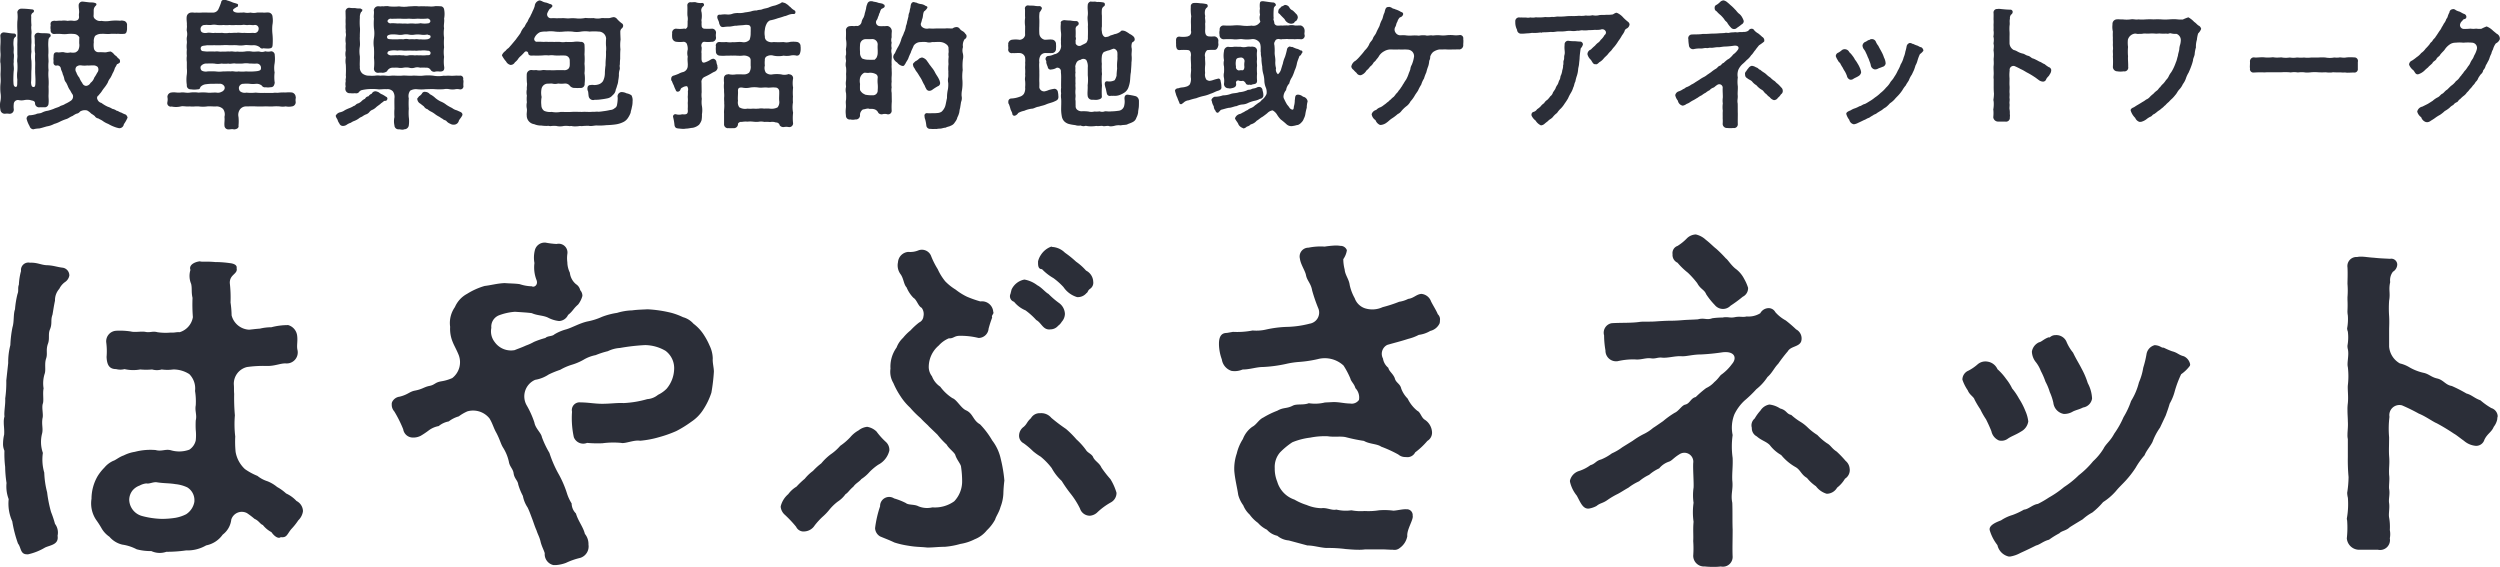 <svg id="logo.svg" xmlns="http://www.w3.org/2000/svg" width="181.438" height="41.156" viewBox="0 0 181.438 41.156">
  <defs>
    <style>
      .cls-1 {
        fill: #2b2e38;
        fill-rule: evenodd;
      }
    </style>
  </defs>
  <path id="岐阜県包括的地域ケアネットワーク" class="cls-1" d="M9.661,9.1a1.964,1.964,0,0,1-.33-0.15c-0.15-.03-0.21-0.12-0.33-0.13a0.792,0.792,0,0,0-.32-0.14,1.3,1.3,0,0,0-.32-0.15,2.327,2.327,0,0,1-.47-0.28,0.4,0.4,0,0,1-.29-0.26,0.212,0.212,0,0,1,.09-0.29c0.07-.11.16-0.18,0.23-0.3a3.15,3.15,0,0,1,.22-0.3,2.954,2.954,0,0,0,.21-0.32,1.018,1.018,0,0,1,.18-0.33,2.157,2.157,0,0,0,.17-0.34,1.552,1.552,0,0,0,.17-0.4,1.644,1.644,0,0,0,.15-0.27,0.473,0.473,0,0,0,.21-0.13,0.275,0.275,0,0,0-.04-0.24,0.836,0.836,0,0,1-.21-0.21,0.722,0.722,0,0,1-.22-0.2,0.733,0.733,0,0,0-.2-0.14,2.122,2.122,0,0,0-.34.06c-0.2,0-.35-0.02-0.52-0.01a0.339,0.339,0,0,1-.36-0.31,1.46,1.46,0,0,1,0-.42,0.72,0.72,0,0,1,.09-0.45,0.686,0.686,0,0,1,.46-0.15c0.17-.02.45,0.03,0.64,0a3.671,3.671,0,0,1,.47,0c0.12-.02.26,0.02,0.47,0,0.22,0.01.25-.11,0.28-0.33V2.626a0.3,0.3,0,0,0-.28-0.34,0.407,0.407,0,0,0-.22,0,3.474,3.474,0,0,0-.72.01,1.96,1.96,0,0,1-.64,0,0.508,0.508,0,0,1-.44-0.12,0.287,0.287,0,0,1-.13-0.25c0.01-.11.01-0.23,0.01-0.41a0.443,0.443,0,0,1,.14-0.31,0.168,0.168,0,0,0,.06-0.11c0.01-.08-0.13-0.11-0.18-0.12-0.12-.03-0.26-0.01-0.39-0.03-0.17-.02-0.33-0.04-0.43-0.05H6.5a0.269,0.269,0,0,0-.26.28c0,0.23.05,0.38,0.03,0.55a0.939,0.939,0,0,0,0,.29c-0.02.19-.11,0.27-0.37,0.28a1.416,1.416,0,0,0-.46,0,1.452,1.452,0,0,0-.47-0.01c-0.18-.02-0.36.03-0.47,0-0.25.01-.33,0.11-0.29,0.34a0.859,0.859,0,0,0,0,.32,0.251,0.251,0,0,0,.28.3,3.81,3.81,0,0,1,.48,0,1.847,1.847,0,0,0,.47,0,2.356,2.356,0,0,1,.46,0,0.459,0.459,0,0,1,.39.25c-0.01.14-.01,0.36-0.01,0.43a0.794,0.794,0,0,1-.08.51,0.569,0.569,0,0,1-.2.15,0.864,0.864,0,0,1-.36,0,0.888,0.888,0,0,1-.46-0.01c-0.15-.04-0.36.04-0.48,0-0.19-.01-0.29.04-0.28,0.34a0.93,0.93,0,0,0,0,.29c-0.05.27,0.1,0.34,0.19,0.34a0.255,0.255,0,0,1,.34.22c0.03,0.15.12,0.26,0.13,0.39a1.576,1.576,0,0,1,.11.31,0.56,0.56,0,0,0,.14.31,2.25,2.25,0,0,1,.14.3,1.381,1.381,0,0,0,.17.29,1.807,1.807,0,0,0,.17.29,0.369,0.369,0,0,1-.16.45,2.355,2.355,0,0,1-.4.22c-0.12.1-.29,0.1-0.4,0.19-0.17.08-.27,0.09-0.41,0.16a3.621,3.621,0,0,1-.43.14,1.3,1.3,0,0,0-.42.13c-0.16.09-.34,0.05-0.44,0.12a2.069,2.069,0,0,1-.41.08,0.25,0.25,0,0,0-.28.25,1.936,1.936,0,0,0,.22.54,0.3,0.3,0,0,0,.27.23,1.64,1.64,0,0,1,.42-0.06c0.16-.03.34-0.09,0.55-0.15a1.618,1.618,0,0,0,.54-0.18,1.979,1.979,0,0,0,.39-0.15,3.322,3.322,0,0,1,.48-0.2c0.18-.05.25-0.15,0.47-0.23a1.748,1.748,0,0,1,.27-0.16,0.405,0.405,0,0,0,.27-0.16,0.675,0.675,0,0,1,.51-0.08,1.19,1.19,0,0,1,.3.23,2.028,2.028,0,0,1,.26.18,0.341,0.341,0,0,0,.26.17c0.06,0.05.2,0.1,0.3,0.17a1.649,1.649,0,0,0,.42.23,2.494,2.494,0,0,0,.44.21,1.814,1.814,0,0,0,.35.1,0.331,0.331,0,0,0,.34-0.29,2.413,2.413,0,0,0,.27-0.48A0.393,0.393,0,0,0,9.661,9.1ZM2.734,8.043c0.12,0.05.32,0.03,0.34,0.22a0.292,0.292,0,0,0,.36.3,2.786,2.786,0,0,0,.29,0,0.276,0.276,0,0,0,.33-0.27c0.03-.25-0.01-0.42,0-0.62s0.01-.42,0-0.6a4,4,0,0,0,0-.6,3,3,0,0,1,0-.6,3.105,3.105,0,0,1,0-.61c0-.24-0.03-0.42-0.01-0.6a5.063,5.063,0,0,0-.01-0.52,3.2,3.2,0,0,1,.02-0.51,0.328,0.328,0,0,1,.13-0.19,0.147,0.147,0,0,0-.12-0.23c-0.25-.04-0.49,0-0.72-0.05a0.263,0.263,0,0,0-.31.28c0.04,0.25,0,.45.04,0.61a1.8,1.8,0,0,0,.01.62,4.106,4.106,0,0,0,0,.61c0.01,0.16-.01.42,0,0.61-0.01.19,0.03,0.55,0.02,0.8,0,0.27-.02.4-0.12,0.4-0.14.02-.19-0.1-0.2-0.35,0.03-.21.01-0.68,0.03-0.9,0.01-.18.01-0.45,0-0.65a2.022,2.022,0,0,1,0-.65,4.525,4.525,0,0,1,0-.64c0.01-.21-0.02-0.39,0-0.65,0.03-.24-0.05-0.4,0-0.64A4.3,4.3,0,0,1,2.8,2a0.272,0.272,0,0,1,.14-0.31c0.08-.06.11-0.23-0.13-0.23a5.738,5.738,0,0,0-.74-0.05,0.291,0.291,0,0,0-.28.26,2.423,2.423,0,0,1,0,.66,5.994,5.994,0,0,0,0,.6,5.958,5.958,0,0,1,0,.6c0.02,0.18-.01.4,0,0.6v0.6c0.03,0.21-.04.39,0,0.61a4,4,0,0,1,0,.6,2.213,2.213,0,0,0,0,.63c-0.02.27,0.03,0.52-.12,0.52C1.5,7.054,1.515,6.9,1.5,6.624c0-.21.01-0.58,0.03-0.73,0.03-.23-0.04-0.42,0-0.61-0.02-.17.04-0.43,0-0.61-0.03-.13.02-0.31-0.01-0.52a1.6,1.6,0,0,1,0-.44,0.313,0.313,0,0,1,.15-0.27,0.145,0.145,0,0,0-.12-0.23c-0.21,0-.42-0.05-0.71-0.08a0.251,0.251,0,0,0-.28.3,4.273,4.273,0,0,1,0,.62,4.341,4.341,0,0,0,.01.62c0.01,0.18-.02.35-0.02,0.51a0.68,0.68,0,0,0,.02.2,5.739,5.739,0,0,1,0,.72c-0.01.24,0.03,0.46,0,.72a3.369,3.369,0,0,0,0,.71,1.7,1.7,0,0,1-.01.6,1.2,1.2,0,0,0-.03.28,1.614,1.614,0,0,0,.03.33,0.312,0.312,0,0,0,.34.29,1.31,1.31,0,0,1,.28,0,0.3,0.3,0,0,0,.35-0.34,1.44,1.44,0,0,1,0-.36,0.3,0.3,0,0,1,.35-0.29,0.991,0.991,0,0,0,.42,0A1.218,1.218,0,0,1,2.734,8.043ZM7.582,6.064a2.494,2.494,0,0,1-.21.35,0.762,0.762,0,0,1-.27.38,0.4,0.4,0,0,1-.33.22A0.315,0.315,0,0,1,6.5,6.8a1.465,1.465,0,0,1-.21-0.38,1.157,1.157,0,0,1-.22-0.39,0.345,0.345,0,0,1,0-.4,0.438,0.438,0,0,1,.38-0.1,1.473,1.473,0,0,0,.42,0c0.09,0.02.25-.01,0.39,0a0.456,0.456,0,0,1,.36.11A0.353,0.353,0,0,1,7.582,6.064ZM21.991,7.823a0.346,0.346,0,0,0-.27-0.33,2.25,2.25,0,0,0-.45,0,3.493,3.493,0,0,0-.46.01c-0.19.03-.29-0.01-0.45,0.02-0.23.01-.41,0-0.63,0a4.225,4.225,0,0,1-.64-0.02,3.09,3.09,0,0,1-.68,0,0.535,0.535,0,0,1-.47-0.11,0.392,0.392,0,0,1-.07-0.27,0.325,0.325,0,0,1,.34-0.26,2.149,2.149,0,0,1,.44,0,1.847,1.847,0,0,0,.47,0,0.6,0.6,0,0,1,.41.13,0.265,0.265,0,0,0,.29.12,0.856,0.856,0,0,0,.32,0c0.24,0,.28-0.11.33-0.32a2.673,2.673,0,0,1-.01-0.75,1.826,1.826,0,0,1,0-.66,2.348,2.348,0,0,0,.01-0.6,0.269,0.269,0,0,0-.26-0.28,0.893,0.893,0,0,1-.43,0,0.615,0.615,0,0,1-.42.02c-0.17-.02-0.36.03-0.54,0a1.566,1.566,0,0,0-.53,0,2.437,2.437,0,0,1-.54,0c-0.22.04-.34-0.04-0.54,0-0.16-.02-0.34.02-0.54,0-0.23.03-.34-0.04-0.54,0a5.224,5.224,0,0,0-.56,0,3.5,3.5,0,0,1-.37-0.04,0.22,0.22,0,0,1-.1-0.24c0.05-.17.23-0.13,0.46-0.18,0.13,0.01.4,0,.56,0,0.21,0.01.37,0,.53,0a3.12,3.12,0,0,1,.53,0c0.21,0,.36-0.01.54,0a1.943,1.943,0,0,0,.54,0c0.15-.04.43,0.02,0.63,0a0.739,0.739,0,0,1,.5.15,0.208,0.208,0,0,0,.26.07,2.685,2.685,0,0,0,.38.02c0.25-.02.28-0.09,0.29-0.34a4.512,4.512,0,0,0-.02-0.75,3.192,3.192,0,0,1,0-.62,1.672,1.672,0,0,0,.01-0.59,0.318,0.318,0,0,0-.26-0.31c-0.17-.02-0.32.02-0.43,0h-0.43a1.093,1.093,0,0,1-.48,0,1.107,1.107,0,0,1-.48-0.01c-0.17.02-.28,0.01-0.42,0.02-0.26-.01-0.42-0.11-0.35-0.24a1.012,1.012,0,0,1,.2-0.14c0.09-.07.16-0.04,0.14-0.15,0.04-.07-0.04-0.12-0.11-0.13-0.09-.04-0.21-0.05-0.35-0.12a3.033,3.033,0,0,0-.36-0.12,0.055,0.055,0,0,0-.05-0.02h-0.06a0.227,0.227,0,0,0-.04-0.01h-0.05a0.187,0.187,0,0,0-.2.18,4.728,4.728,0,0,1-.2.5,0.438,0.438,0,0,1-.45.24c-0.23.01-.5-0.01-0.74,0a3.082,3.082,0,0,1-.43,0c-0.12.03-.2-0.02-0.32,0a0.343,0.343,0,0,0-.36.3c-0.03.24,0.03,0.45,0.01,0.6,0.03,0.15-.03.34,0,0.44a0.972,0.972,0,0,1,0,.45c-0.03.2,0.02,0.26,0,.45a1.7,1.7,0,0,0,0,.45,2.229,2.229,0,0,0,0,.45,1.681,1.681,0,0,0,0,.45v0.45a2.124,2.124,0,0,1,0,.44,2.543,2.543,0,0,0,0,.78,0.269,0.269,0,0,0,.29.31,1.5,1.5,0,0,0,.43.01c0.11-.02.22,0.02,0.26-0.17a0.615,0.615,0,0,1,.42-0.21,3.085,3.085,0,0,1,.47-0.03c0.16,0,.3-0.01.47,0a0.377,0.377,0,0,1,.37.16,0.25,0.25,0,0,1,.01.25,0.4,0.4,0,0,1-.22.18,0.52,0.52,0,0,1-.34.05c-0.22-.02-0.5.03-0.67,0a3.418,3.418,0,0,0-.64,0,2.26,2.26,0,0,0-.64,0c-0.22.04-.42-0.04-0.64-0.01-0.26.04-.42-0.04-0.67,0a0.323,0.323,0,0,0-.31.33,0.812,0.812,0,0,1,0,.35c0,0.03-.01.05-0.01,0.07a0.256,0.256,0,0,0,.32.27,1.512,1.512,0,0,0,.67-0.01c0.17-.04.4,0.03,0.64,0,0.25,0.03.37-.01,0.64,0a2.281,2.281,0,0,0,.64,0c0.19-.02.49,0.02,0.67,0a0.68,0.68,0,0,1,.47.19,0.674,0.674,0,0,1,.1.57c0.03,0.26-.02.41,0,0.63a0.282,0.282,0,0,0,.29.28h0.04c0.05,0,.15-0.02.24-0.02a0.5,0.5,0,0,1,.12.02c0.2-.01.37-0.1,0.33-0.28a3.178,3.178,0,0,0,0-.62,0.684,0.684,0,0,1,.12-0.57,0.564,0.564,0,0,1,.45-0.2c0.18,0,.47-0.01.68,0s0.42,0.01.64,0c0.17-.01.45,0.02,0.63,0a3.469,3.469,0,0,1,.46,0,1.341,1.341,0,0,0,.45,0,1.133,1.133,0,0,0,.45,0,0.305,0.305,0,0,0,.27-0.33A0.723,0.723,0,0,1,22,7.883,0.127,0.127,0,0,0,21.991,7.823Zm-6.9-4.878a0.289,0.289,0,0,1,.3-0.35c0.18-.02.27,0.01,0.45,0a1.128,1.128,0,0,1,.45,0,2.326,2.326,0,0,0,.46,0,2.156,2.156,0,0,0,.44,0,2.354,2.354,0,0,0,.46,0,3.354,3.354,0,0,0,.45,0c0.17-.04.32,0.03,0.45,0,0.15-.02.31,0.03,0.45,0a0.261,0.261,0,0,1,.3.3,0.3,0.3,0,0,1-.39.27,4.951,4.951,0,0,1-.67,0c-0.15.03-.41-0.04-0.53,0-0.2-.02-0.4.03-0.53,0a1.556,1.556,0,0,1-.53,0,4.681,4.681,0,0,1-.53,0c-0.16.04-.37-0.04-0.56,0S15.094,3.165,15.094,2.945Zm2.189,3.019c-0.22-.02-0.38.01-0.56,0a2.012,2.012,0,0,1-.55,0,5.6,5.6,0,0,0-.58,0,0.629,0.629,0,0,1-.42-0.06,0.3,0.3,0,0,1-.07-0.31,0.494,0.494,0,0,1,.45-0.2,4.649,4.649,0,0,1,.53,0,1.284,1.284,0,0,0,.52,0,2.171,2.171,0,0,0,.51,0c0.13,0.05.36-.04,0.52,0,0.16,0.01.35,0,.51,0a1.452,1.452,0,0,1,.51,0c0.14-.01.3,0.02,0.51,0a0.306,0.306,0,0,1,.31.35c0.01,0.16-.17.2-0.5,0.22a3.733,3.733,0,0,1-.58,0,2.62,2.62,0,0,1-.56,0C17.633,6.014,17.453,5.924,17.283,5.964Zm10.391-1.7a5.6,5.6,0,0,1,0,.71,3.291,3.291,0,0,1,0,.77,0.293,0.293,0,0,0,.33.32,1,1,0,0,1,.3,0,0.579,0.579,0,0,0,.32-0.11,0.447,0.447,0,0,1,.37-0.26c0.1,0,.3-0.01.42,0a1.062,1.062,0,0,0,.4,0,1.128,1.128,0,0,1,.41,0,0.676,0.676,0,0,0,.4,0,0.68,0.68,0,0,1,.4,0,3.08,3.08,0,0,1,.43,0,0.345,0.345,0,0,1,.34.17,0.3,0.3,0,0,0,.35.11,1.006,1.006,0,0,1,.3,0c0.23,0,.35-0.06.33-0.32a2.6,2.6,0,0,1-.01-0.74,2.335,2.335,0,0,1,0-.7,3.948,3.948,0,0,1,0-.69,2.341,2.341,0,0,1,0-.7c-0.05-.19.04-0.48,0-0.69a1.721,1.721,0,0,0,0-.68,0.267,0.267,0,0,0-.25-0.22h-0.04c-0.06,0-.13-0.01-0.21-0.01H32.2a0.486,0.486,0,0,0-.12.01,1.438,1.438,0,0,1-.42.01c-0.17,0-.35-0.01-0.51-0.01a1.407,1.407,0,0,0-.21.01,2.284,2.284,0,0,0-.25-0.02c-0.15,0-.29.02-0.47,0.02a2.234,2.234,0,0,1-.73,0,3.464,3.464,0,0,1-.72,0,0.524,0.524,0,0,0-.17-0.02,2.273,2.273,0,0,0-.26.02,0.249,0.249,0,0,0-.08-0.01,0.643,0.643,0,0,1-.24,0h-0.03a0.322,0.322,0,0,0-.33.31c0.04,0.19-.03.41,0.01,0.59a4.2,4.2,0,0,0,0,.71,2.108,2.108,0,0,1,0,.71A2.11,2.11,0,0,0,27.674,4.265Zm6.477,2.309V6.534a0.215,0.215,0,0,0-.26-0.26c-0.1,0-.23-0.01-0.35,0a2.635,2.635,0,0,1-.4,0c-0.11-.01-0.29.02-0.4,0a2.152,2.152,0,0,1-.76,0,3.217,3.217,0,0,0-.76,0c-0.24.03-.52-0.02-0.77,0s-0.53-.03-0.77,0c-0.29.02-.5-0.02-0.77,0-0.27.04-.47-0.04-0.77,0a1.329,1.329,0,0,0-.4,0,2.592,2.592,0,0,1-.4,0,0.777,0.777,0,0,1-.51-0.16,0.574,0.574,0,0,1-.18-0.49c-0.02-.19.01-0.5,0-0.76a2.162,2.162,0,0,1,0-.72c0.03-.22-0.02-0.47,0-0.72-0.01-.2.03-0.48,0-0.69a4.983,4.983,0,0,1,0-.67,0.748,0.748,0,0,1,.09-0.41c0.06,0,0,0,.11-0.15a0.624,0.624,0,0,0-.17-0.11,1.334,1.334,0,0,1-.39-0.03,1.819,1.819,0,0,1-.41-0.02,0.269,0.269,0,0,0-.27.3l0.01,0.45a3.168,3.168,0,0,0,0,.44,2.238,2.238,0,0,0,.01.45c-0.03.19,0.04,0.25,0,.44a1.455,1.455,0,0,0,0,.51,2.891,2.891,0,0,0,0,.51,1.1,1.1,0,0,0,0,.51,1.435,1.435,0,0,0,0,.51,6.933,6.933,0,0,1,0,.79c0.04,0.18-.05.31,0,0.4a0.908,0.908,0,0,0-.01.4,0.492,0.492,0,0,0-.02.23,0.309,0.309,0,0,0,.35.26,1.326,1.326,0,0,0,.35,0,0.274,0.274,0,0,0,.28-0.07,0.356,0.356,0,0,1,.24-0.16,3.261,3.261,0,0,1,.38-0.06,4.205,4.205,0,0,1,.71,0c0.2,0.04.42-.02,0.67,0a0.539,0.539,0,0,1,.47.16,0.718,0.718,0,0,1,.11.5c-0.01.25,0,.57,0,0.76a4,4,0,0,0,0,.6,1.389,1.389,0,0,0,0,.61,0.289,0.289,0,0,0,.33.28c0.1,0.01.19,0.03,0.26,0.03a0.266,0.266,0,0,0,.12-0.03,0.326,0.326,0,0,0,.33-0.27,2.114,2.114,0,0,0,0-.62,4,4,0,0,1,0-.6,6.408,6.408,0,0,1,0-.76,0.664,0.664,0,0,1,.1-0.55,0.812,0.812,0,0,1,.48-0.11,3,3,0,0,0,.67,0c0.23,0,.43-0.02.65,0a4.532,4.532,0,0,0,.64,0,1.063,1.063,0,0,1,.4,0,1.333,1.333,0,0,0,.4.01,0.824,0.824,0,0,1,.35,0,0.225,0.225,0,0,0,.27-0.28V6.894c0-.07.01-0.14,0.01-0.21A0.359,0.359,0,0,0,34.151,6.574Zm-5.5-4.248a0.234,0.234,0,0,1,.29-0.18c0.2,0,.41-0.01.64-0.01a4.514,4.514,0,0,0,.64,0,3.305,3.305,0,0,0,.63,0,4.532,4.532,0,0,0,.64,0,0.222,0.222,0,0,1,.28.18,0.183,0.183,0,0,1-.18.16,1.548,1.548,0,0,1-.53-0.01,1.893,1.893,0,0,1-.44.03,2.067,2.067,0,0,0-.44,0c-0.16.01-.23-0.02-0.41,0a2.671,2.671,0,0,0-.4-0.01,3.47,3.47,0,0,0-.43-0.02A0.229,0.229,0,0,1,28.654,2.326Zm-0.03,1.149c0-.11.09-0.16,0.27-0.19a2.584,2.584,0,0,1,.48.01,1.167,1.167,0,0,0,.42,0,1.027,1.027,0,0,1,.43,0,1.171,1.171,0,0,0,.42,0,1.965,1.965,0,0,1,.42,0,1.33,1.33,0,0,0,.49-0.01c0.1,0.06.22,0.03,0.23,0.13,0.01,0.12-.05.15-0.19,0.21a1.882,1.882,0,0,1-.53.01c-0.13.03-.24-0.04-0.42,0a2.939,2.939,0,0,0-.42,0,0.812,0.812,0,0,0-.41,0,2.665,2.665,0,0,0-.4,0h-0.42C28.834,3.615,28.624,3.655,28.624,3.475Zm2.909,1.309a1.9,1.9,0,0,1-.47.01c-0.17.02-.25-0.02-0.4,0.01a2.1,2.1,0,0,0-.44-0.01,0.813,0.813,0,0,1-.41,0c-0.12.02-.29-0.03-0.4,0-0.14-.02-0.3.01-0.42,0a0.349,0.349,0,0,1-.34-0.12c0-.17.1-0.19,0.25-0.22a1.48,1.48,0,0,1,.47,0,1.476,1.476,0,0,1,.42,0c0.14,0.01.33,0,.43,0,0.12-.01.23,0.02,0.42,0,0.13,0.03.3-.02,0.42,0a1.625,1.625,0,0,1,.5.01,0.205,0.205,0,0,1,.22.12C31.792,4.765,31.7,4.795,31.532,4.785ZM28.544,7.8a2.242,2.242,0,0,0-.26-0.16,0.794,0.794,0,0,1-.25-0.15,0.763,0.763,0,0,0-.21-0.08,0.286,0.286,0,0,0-.31.17,0.475,0.475,0,0,0-.24.19,0.308,0.308,0,0,0-.25.18,0.725,0.725,0,0,0-.25.17,0.732,0.732,0,0,1-.26.17c-0.15.03-.18,0.16-0.31,0.18a1.591,1.591,0,0,1-.32.16,2.749,2.749,0,0,0-.33.15,0.885,0.885,0,0,1-.34.15,0.48,0.48,0,0,0-.32.25,0.227,0.227,0,0,0,.01.04c0.02,0.11.14,0.23,0.15,0.34a1.6,1.6,0,0,0,.11.19,0.263,0.263,0,0,0,.26.17,0.471,0.471,0,0,0,.29-0.1,1.037,1.037,0,0,1,.28-0.13,0.979,0.979,0,0,1,.27-0.14,1.58,1.58,0,0,0,.28-0.15,0.8,0.8,0,0,1,.26-0.15,1.275,1.275,0,0,1,.27-0.16,0.514,0.514,0,0,0,.26-0.17,0.506,0.506,0,0,1,.25-0.18,1.085,1.085,0,0,0,.25-0.18c0.06-.06.2-0.15,0.3-0.23,0.08-.09.09-0.06,0.27-0.22,0.06-.02.18,0.01,0.2-0.07A0.143,0.143,0,0,0,28.544,7.8Zm5.447,1.129c-0.07-.04-0.18-0.08-0.3-0.14a0.88,0.88,0,0,1-.35-0.17,3.146,3.146,0,0,1-.41-0.23,1.581,1.581,0,0,0-.41-0.24,1.816,1.816,0,0,1-.4-0.26,1.508,1.508,0,0,0-.39-0.27,0.448,0.448,0,0,0-.33-0.17,0.219,0.219,0,0,0-.25.13,0.683,0.683,0,0,1-.21.19c-0.05.09-.17,0.17-0.12,0.23a0.4,0.4,0,0,0,.21.3l0.27,0.21a0.42,0.42,0,0,0,.26.2,1.042,1.042,0,0,0,.27.18,1.664,1.664,0,0,1,.28.18,1.85,1.85,0,0,0,.27.17c0.07,0.03.15,0.11,0.28,0.17,0.08,0.1.23,0.09,0.28,0.17a0.635,0.635,0,0,0,.26.18,0.439,0.439,0,0,0,.27.07,0.367,0.367,0,0,0,.36-0.28c0.03-.1.19-0.24,0.26-0.42A0.187,0.187,0,0,0,33.991,8.933ZM46.361,7.7A0.888,0.888,0,0,0,46,7.553a0.792,0.792,0,0,0-.39-0.09,0.324,0.324,0,0,0-.25.4,2.368,2.368,0,0,1-.05.53,0.314,0.314,0,0,1-.17.24,0.49,0.49,0,0,1-.32.13,4.382,4.382,0,0,1-.51.09,3.247,3.247,0,0,1-.36.04c-0.11-.03-0.26.02-0.41,0-0.27.03-.48-0.01-0.77,0.01-0.3,0-.5-0.02-0.77,0-0.29.02-.54,0-0.77,0a1.8,1.8,0,0,1-.66,0,1.045,1.045,0,0,1-.55-0.08,0.509,0.509,0,0,1-.2-0.41,1.936,1.936,0,0,1,.02-0.59,1.405,1.405,0,0,1-.01-0.58,0.464,0.464,0,0,1,.42-0.39c0.11,0,.22-0.01.34-0.01a0.858,0.858,0,0,0,.45,0,1.925,1.925,0,0,0,.48,0,0.425,0.425,0,0,1,.38.18,0.448,0.448,0,0,0,.37.14,2.164,2.164,0,0,0,.36,0,0.283,0.283,0,0,0,.33-0.32,2.7,2.7,0,0,0-.01-0.75,3.083,3.083,0,0,0,0-.68,3.969,3.969,0,0,0,0-.69,5.435,5.435,0,0,0,0-.7,0.24,0.24,0,0,0-.27-0.2,1.689,1.689,0,0,0-.55,0,4.837,4.837,0,0,1-.54,0,1.106,1.106,0,0,1-.41,0c-0.19-.01-0.3,0-0.42,0-0.15,0-.24-0.01-0.41,0a2.117,2.117,0,0,0-.36,0,5,5,0,0,0-.53-0.01,0.2,0.2,0,0,1-.14-0.28,0.82,0.82,0,0,1,.41-0.42,1.432,1.432,0,0,1,.44-0.04,2.338,2.338,0,0,1,.65,0,2.65,2.65,0,0,0,.63,0,4.275,4.275,0,0,1,.62,0,1.668,1.668,0,0,0,.63,0,2.141,2.141,0,0,1,.62,0,3.519,3.519,0,0,1,.65,0,0.54,0.54,0,0,1,.55.5,4.065,4.065,0,0,0-.01.49,1.9,1.9,0,0,1,0,.48,3.725,3.725,0,0,1-.01.49,4.2,4.2,0,0,0-.02.48,4.4,4.4,0,0,0-.05.59,1.276,1.276,0,0,1-.14.57,0.614,0.614,0,0,1-.28.22,1.046,1.046,0,0,1-.36.06,0.81,0.81,0,0,0-.27,0,0.2,0.2,0,0,0-.21.19,0.416,0.416,0,0,0,.04.27c0.03,0.16.02,0.24,0.05,0.38a0.327,0.327,0,0,0,.43.23,2.58,2.58,0,0,0,.47-0.03,4.8,4.8,0,0,0,.48-0.08A0.646,0.646,0,0,0,45,7.683a0.582,0.582,0,0,0,.22-0.4,1.753,1.753,0,0,0,.1-0.3,1.106,1.106,0,0,0,.08-0.36,2.643,2.643,0,0,0,.05-0.38,1.092,1.092,0,0,1,.05-0.4c0.05-.15-0.03-0.22.02-0.4a2.748,2.748,0,0,1,.02-0.39c0-.26,0-0.51.02-0.69a2.808,2.808,0,0,1,.01-0.71c-0.01-.23-0.02-0.39-0.02-0.61a0.455,0.455,0,0,1,.07-0.17,0.3,0.3,0,0,0,.13-0.17,0.214,0.214,0,0,0-.05-0.2,2.128,2.128,0,0,1-.39-0.35,0.342,0.342,0,0,0-.24-0.13,1.53,1.53,0,0,0-.29.07c-0.2.01-.4,0-0.58,0a1.292,1.292,0,0,1-.59,0,3.805,3.805,0,0,1-.59-0.01,2.252,2.252,0,0,1-.59.04,2.843,2.843,0,0,0-.58-0.01c-0.17.02-.35-0.03-0.59-0.01-0.11-.01-0.23.01-0.41,0-0.16-.01-0.3,0-0.37,0a0.278,0.278,0,0,1-.23-0.36,1.586,1.586,0,0,1,.17-0.31,0.6,0.6,0,0,0,.21-0.21,0.2,0.2,0,0,0-.19-0.15,2.386,2.386,0,0,0-.26-0.1,0.953,0.953,0,0,1-.25-0.07,0.769,0.769,0,0,0-.22-0.09h-0.03a0.441,0.441,0,0,0-.34.4,1.983,1.983,0,0,1-.16.39c-0.04.13-.12,0.24-0.17,0.38a1.583,1.583,0,0,0-.19.36,1.679,1.679,0,0,0-.21.36,1.434,1.434,0,0,0-.3.47c-0.13.2-.26,0.35-0.33,0.46l-0.36.43c-0.05.05-.15,0.18-0.19,0.21a0.811,0.811,0,0,0-.21.2,0.724,0.724,0,0,0-.26.31,0.227,0.227,0,0,0,.01.04,2.083,2.083,0,0,0,.29.42,0.481,0.481,0,0,0,.32.25,0.35,0.35,0,0,0,.32-0.19,1.04,1.04,0,0,0,.21-0.21,0.988,0.988,0,0,1,.22-0.25,3.613,3.613,0,0,0,.27-0.28,0.154,0.154,0,0,1,.27.09c0,0.1.11,0.19,0.32,0.16,0.23,0,.48.01,0.74-0.01a1.941,1.941,0,0,1,.42,0,1.476,1.476,0,0,1,.42,0c0.13,0.01.23,0.01,0.35,0.01a2.8,2.8,0,0,1,.41,0,0.355,0.355,0,0,1,.35.33c0,0.16.01,0.23,0,.37a0.387,0.387,0,0,1-.1.26,0.426,0.426,0,0,1-.33.1h-0.54a4.5,4.5,0,0,1-.52,0c-0.22.02-.34-0.03-0.52,0a1.019,1.019,0,0,1-.43-0.01,1.142,1.142,0,0,1-.32,0,0.331,0.331,0,0,0-.36.31,5.753,5.753,0,0,0,.01.59c0.04,0.16-.03.37,0,0.48a1.093,1.093,0,0,0,0,.48,1.9,1.9,0,0,0,0,.48,1.105,1.105,0,0,0,0,.48c0.02,0.16-.03.33-0.01,0.48a0.624,0.624,0,0,0,.54.63,1.247,1.247,0,0,0,.52.1,2.464,2.464,0,0,0,.54.02,0.3,0.3,0,0,0,.13.02,1.9,1.9,0,0,1,.42-0.01,1.115,1.115,0,0,0,.27.03,1.241,1.241,0,0,0,.27-0.03,1.874,1.874,0,0,1,.41.01,0.615,0.615,0,0,0,.13-0.01,1.059,1.059,0,0,0,.27.03,2.131,2.131,0,0,0,.37-0.03,0.661,0.661,0,0,0,.14.01,3.778,3.778,0,0,1,.5-0.02c0.18,0.05.46-.05,0.64-0.02a4.787,4.787,0,0,0,.64-0.03,5.581,5.581,0,0,0,.64-0.05,1.864,1.864,0,0,0,.61-0.19,0.857,0.857,0,0,0,.31-0.29,1.813,1.813,0,0,0,.19-0.37c0.01-.13.06-0.22,0.09-0.41a1.472,1.472,0,0,0,.05-0.41A0.755,0.755,0,0,0,46.361,7.7Zm6.233-2.169a0.919,0.919,0,0,1-.07-0.26,0.276,0.276,0,0,0-.23-0.23,0.749,0.749,0,0,0-.16.05,1.607,1.607,0,0,1-.39.2c-0.19.08-.28,0.03-0.3-0.22V4.635c-0.03-.08.04-0.35,0-0.45a0.33,0.33,0,0,1,.07-0.32,0.184,0.184,0,0,1,.15-0.05,2.173,2.173,0,0,0,.51,0,0.293,0.293,0,0,0,.32-0.33,0.929,0.929,0,0,1,0-.29,0.288,0.288,0,0,0-.32-0.33,4.323,4.323,0,0,1-.51,0,0.207,0.207,0,0,1-.21-0.22,1.184,1.184,0,0,1,0-.27,0.448,0.448,0,0,1,0-.23,1.621,1.621,0,0,0-.01-0.49,0.374,0.374,0,0,1,.14-0.43,0.133,0.133,0,0,0-.1-0.23,1.052,1.052,0,0,1-.4-0.03,0.381,0.381,0,0,0-.16-0.03c-0.06,0-.12.01-0.18,0.01h-0.07a0.222,0.222,0,0,0-.26.24c0.02,0.29-.01.51,0.01,0.74a1.1,1.1,0,0,1,.01.41,3.782,3.782,0,0,1-.01.39,0.381,0.381,0,0,1-.11.14c-0.06.03-.1-0.03-0.18,0a2.15,2.15,0,0,1-.51,0,0.285,0.285,0,0,0-.31.33,1.389,1.389,0,0,0,0,.29,0.336,0.336,0,0,0,.31.33,2.17,2.17,0,0,0,.51,0,0.262,0.262,0,0,1,.24.14,0.993,0.993,0,0,1,.07.42,1.01,1.01,0,0,0,0,.52c-0.04.25,0.02,0.49,0,.66a0.467,0.467,0,0,1-.32.45,1.187,1.187,0,0,0-.34.13,3.619,3.619,0,0,1-.35.13,0.225,0.225,0,0,0-.19.21v0.06a0.133,0.133,0,0,0,.05.13,2.12,2.12,0,0,0,.14.32,1.853,1.853,0,0,0,.14.33,0.143,0.143,0,0,0,.16.12,0.227,0.227,0,0,0,.18-0.14,0.209,0.209,0,0,1,.14-0.16,0.623,0.623,0,0,1,.34-0.1,0.4,0.4,0,0,1,.06.36,2.834,2.834,0,0,1-.01.42,2.139,2.139,0,0,1,0,.44,3.224,3.224,0,0,1,0,.44c0.04,0.37-.07.41-0.41,0.38a0.819,0.819,0,0,1-.44,0,0.169,0.169,0,0,0-.21.21,3.789,3.789,0,0,1,.1.59c0.05,0.23.18,0.22,0.38,0.24a2.646,2.646,0,0,0,.27.02,1.234,1.234,0,0,0,.18-0.02h0.03c0.12,0,.32-0.05.47-0.06a0.994,0.994,0,0,0,.45-0.22,1.132,1.132,0,0,0,.18-0.32,1.893,1.893,0,0,0,.03-0.44,1.752,1.752,0,0,0-.01-0.65,1.842,1.842,0,0,1,0-.47,1.823,1.823,0,0,1-.01-0.48l-0.01-.69a0.391,0.391,0,0,1,.18-0.4c0.16-.08.3-0.14,0.45-0.23,0.06-.03.16-0.1,0.29-0.16a0.361,0.361,0,0,0,.25-0.3A0.5,0.5,0,0,1,52.594,5.534Zm6.037-1.379a0.306,0.306,0,0,0-.28-0.33,1.927,1.927,0,0,0-.48,0,0.936,0.936,0,0,1-.47.01,5.884,5.884,0,0,1-.73,0,0.647,0.647,0,0,1-.44-0.06,0.358,0.358,0,0,1-.19-0.35,1.29,1.29,0,0,1,0-.48,1.134,1.134,0,0,1,.12-0.42,0.526,0.526,0,0,1,.25-0.26,3.442,3.442,0,0,0,.58-0.16,4.273,4.273,0,0,0,.48-0.15c0.12,0,.28-0.12.51-0.15,0.12-.02.27,0.05,0.28-0.14a0.151,0.151,0,0,0-.09-0.14A0.973,0.973,0,0,1,57.9,1.3c-0.11-.07-0.16-0.16-0.26-0.21a0.523,0.523,0,0,0-.26-0.12,0.142,0.142,0,0,0-.06-0.02,0.2,0.2,0,0,0-.13.06,3.164,3.164,0,0,1-.41.17,2,2,0,0,0-.47.15c-0.17.06-.27,0.06-0.42,0.11-0.17.08-.25,0.03-0.44,0.1a1.181,1.181,0,0,0-.42.07,3.7,3.7,0,0,1-.43.07,1.546,1.546,0,0,1-.44.05,1.386,1.386,0,0,0-.44.04,0.884,0.884,0,0,1-.44.06,1.66,1.66,0,0,0-.45.02c-0.16-.02-0.25.02-0.24,0.2,0,0.1.14,0.31,0.13,0.41,0.06,0.16.1,0.32,0.35,0.28a2.6,2.6,0,0,1,.36-0.03c0.18,0.01.41-.08,0.55-0.06,0.18-.03.39-0.03,0.55-0.05a0.938,0.938,0,0,1,.37.01,0.247,0.247,0,0,1,.11.26c0.01,0.12,0,.21,0,0.35a1.286,1.286,0,0,1-.08.45,0.571,0.571,0,0,1-.52.17c-0.25-.04-0.5.02-0.7,0a1.508,1.508,0,0,1-.47-0.01,2.428,2.428,0,0,1-.47,0,0.256,0.256,0,0,0-.28.33,1.214,1.214,0,0,0,0,.33,0.289,0.289,0,0,0,.28.33,2.443,2.443,0,0,0,.47,0c0.16,0.01.28-.01,0.47,0,0.19-.02.46,0.03,0.7,0a0.712,0.712,0,0,1,.44.07,0.281,0.281,0,0,1,.16.25v0.4a0.733,0.733,0,0,1-.11.51,0.564,0.564,0,0,1-.38.13c-0.21,0-.41-0.01-0.58,0a1.418,1.418,0,0,1-.46,0,0.169,0.169,0,0,0-.14,0,0.268,0.268,0,0,0-.27.27,1.863,1.863,0,0,0,.01.35,2.011,2.011,0,0,0,0,.49c-0.01.2,0.02,0.32,0.01,0.5-0.02.21,0.01,0.37,0,.5,0.03,0.27-.03.5-0.01,0.74v0.75a0.278,0.278,0,0,0,.33.3,1.8,1.8,0,0,0,.33,0,0.3,0.3,0,0,0,.35-0.32,0.259,0.259,0,0,1,.28-0.13,1.413,1.413,0,0,1,.41-0.02,1.781,1.781,0,0,1,.4,0,1.877,1.877,0,0,0,.4.01,1,1,0,0,1,.42.01,2.02,2.02,0,0,1,.42.01,0.761,0.761,0,0,1,.42.03,0.266,0.266,0,0,1,.28.21,0.331,0.331,0,0,0,.31.12,0.911,0.911,0,0,1,.33,0,0.273,0.273,0,0,0,.33-0.27,3.287,3.287,0,0,1,0-.77,2.068,2.068,0,0,1-.01-0.75,2.9,2.9,0,0,1,0-.42,3.5,3.5,0,0,1,.01-0.65,1.827,1.827,0,0,1,0-.66,0.271,0.271,0,0,0-.27-0.3c-0.01-.04-0.06-0.02-0.13,0a0.888,0.888,0,0,1-.46,0,2.285,2.285,0,0,0-.64,0,0.558,0.558,0,0,1-.48-0.13,0.639,0.639,0,0,1-.07-0.51,1.776,1.776,0,0,1,0-.4,0.274,0.274,0,0,1,.18-0.29,0.634,0.634,0,0,1,.45-0.03,1.791,1.791,0,0,0,.73,0,1.481,1.481,0,0,0,.47,0,0.964,0.964,0,0,1,.48,0c0.21,0,.24-0.14.28-0.33a1.092,1.092,0,0,0,.01-0.2A0.488,0.488,0,0,0,58.631,4.155ZM56.192,7.134c0.21,0.03.37-.03,0.59,0a0.275,0.275,0,0,1,.3.29c0.01,0.25-.02.45,0,0.67a0.6,0.6,0,0,1-.12.48,0.935,0.935,0,0,1-.57.09,2.794,2.794,0,0,0-.41,0,1.228,1.228,0,0,0-.39,0,2.8,2.8,0,0,1-.41,0,1.754,1.754,0,0,1-.4,0,0.81,0.81,0,0,1-.6-0.1,0.623,0.623,0,0,1-.09-0.47c-0.03-.18.01-0.47,0-0.67-0.02-.25.07-0.3,0.29-0.29a1.347,1.347,0,0,0,.6,0,2.009,2.009,0,0,1,.6,0C55.8,7.164,55.992,7.114,56.192,7.134Zm9.052-2.459a0.772,0.772,0,0,1,0-.4,0.836,0.836,0,0,1,0-.39,0.673,0.673,0,0,1,0-.4,2.584,2.584,0,0,1,.01-0.41,0.386,0.386,0,0,0-.28-0.4c-0.07-.02-0.26.02-0.32,0a1.371,1.371,0,0,1-.29,0,0.279,0.279,0,0,1-.23-0.4A0.609,0.609,0,0,0,64.254,2c0.06-.05.06-0.22,0.13-0.3a0.752,0.752,0,0,1,.1-0.25c0.05-.06.29-0.1,0.25-0.25-0.01-.12-0.08-0.07-0.11-0.13-0.13-.06-0.3-0.06-0.39-0.1-0.15-.06-0.29-0.05-0.36-0.09a0.615,0.615,0,0,0-.13-0.01h-0.05a0.269,0.269,0,0,0-.22.2,1.062,1.062,0,0,0-.09.35c-0.04.14-.05,0.2-0.09,0.32a1.123,1.123,0,0,1-.1.33,0.848,0.848,0,0,0-.14.34,0.378,0.378,0,0,1-.29.26,0.647,0.647,0,0,0-.24.01,1.14,1.14,0,0,0-.32,0,0.309,0.309,0,0,0-.28.26,5.413,5.413,0,0,1,0,.57v0.11a1.807,1.807,0,0,1,.01.66,0.486,0.486,0,0,0-.01.12,2.128,2.128,0,0,1,.01.35,0.381,0.381,0,0,0-.03.16c0,0.09.02,0.19,0.03,0.3a1.389,1.389,0,0,0-.03.27,0.692,0.692,0,0,0,.03.2,2.442,2.442,0,0,1,0,.47,3.523,3.523,0,0,1,0,.46,1.644,1.644,0,0,0-.02.21c0,0.08.01,0.16,0.02,0.26a0.874,0.874,0,0,0-.03.24,0.968,0.968,0,0,0,.03.23,3.526,3.526,0,0,1,0,.46,0.984,0.984,0,0,0-.02.17c0,0.13.02,0.25,0.01,0.4-0.01.1-.02,0.2-0.02,0.3s0.01,0.19.02,0.29a0.274,0.274,0,0,0,.33.28,0.691,0.691,0,0,0,.35,0,0.3,0.3,0,0,0,.34-0.34,0.48,0.48,0,0,1,.22-0.39c0.08,0.01.25-.07,0.4-0.06,0.07,0.05.21-.01,0.42,0.05a0.445,0.445,0,0,1,.29.26,0.31,0.31,0,0,0,.31.1,0.616,0.616,0,0,1,.33,0,0.257,0.257,0,0,0,.33-0.27,4.8,4.8,0,0,1,.01-0.65l-0.01-.63a1.072,1.072,0,0,1,0-.4,1.37,1.37,0,0,1,0-.41,2.634,2.634,0,0,1,0-.4,2.8,2.8,0,0,0,0-.41c0.01-.1-0.02-0.3,0-0.41a2.668,2.668,0,0,1,0-.4A2.817,2.817,0,0,0,65.244,4.675ZM70.6,3.245a0.553,0.553,0,0,0-.22-0.21,0.679,0.679,0,0,1-.23-0.21,0.338,0.338,0,0,0-.17-0.08,0.53,0.53,0,0,0-.32.1c-0.21.01-.34-0.02-0.52,0-0.22.01-.44,0-0.64,0a3.349,3.349,0,0,1-.55,0,0.556,0.556,0,0,1-.49-0.1,0.274,0.274,0,0,1-.1-0.25,1.809,1.809,0,0,0,.09-0.31c0.09-.19.04-0.35,0.14-0.57a0.852,0.852,0,0,0,.24-0.26c0.03-.09-0.03-0.12-0.13-0.15a0.693,0.693,0,0,0-.34-0.13,1.042,1.042,0,0,1-.34-0.11,0.284,0.284,0,0,1-.14-0.03c-0.22-.03-0.26.21-0.27,0.38a1.713,1.713,0,0,0-.07.34,0.761,0.761,0,0,0-.08.34c-0.05.15-.05,0.23-0.09,0.33a1.213,1.213,0,0,1-.09.34,1.4,1.4,0,0,1-.15.5c-0.04.17-.15,0.3-0.2,0.51a2.328,2.328,0,0,1-.21.49,3.568,3.568,0,0,0-.24.48,0.391,0.391,0,0,0-.12.3,0.562,0.562,0,0,0,.28.37,0.65,0.65,0,0,0,.37.25c0.14,0.02.14-.04,0.24-0.18,0.03-.09.18-0.28,0.21-0.39a3.29,3.29,0,0,1,.17-0.39c0.03-.14.16-0.36,0.21-0.51a0.608,0.608,0,0,1,.52-0.26,1.862,1.862,0,0,1,.41,0,0.679,0.679,0,0,0,.4,0c0.19,0.01.46-.03,0.66,0a0.8,0.8,0,0,1,.39.17,0.369,0.369,0,0,1,.15.23c0,0.16.01,0.21,0.01,0.33a0.868,0.868,0,0,0,0,.33,2.493,2.493,0,0,0-.01.54,2.443,2.443,0,0,0-.01.54c-0.01.13,0.01,0.32-.01,0.42a0.946,0.946,0,0,0,0,.41,2.319,2.319,0,0,1-.02.44,2.668,2.668,0,0,0-.07.65c-0.06.26-.09,0.48-0.14,0.62a1,1,0,0,1-.25.37,0.628,0.628,0,0,1-.33.1,1.954,1.954,0,0,1-.35.01,2.158,2.158,0,0,1-.36,0,0.176,0.176,0,0,0-.2.22,0.641,0.641,0,0,0,.05.24,2.866,2.866,0,0,1,.08.44,0.268,0.268,0,0,0,.29.24h0.02c0.05,0,.11.01,0.19,0.01a0.708,0.708,0,0,0,.14-0.01,0.22,0.22,0,0,0,.08.01,1.9,1.9,0,0,1,.31-0.03c0.11-.01.21-0.06,0.38-0.07,0.1-.07.28-0.08,0.36-0.14a0.535,0.535,0,0,0,.3-0.25,0.992,0.992,0,0,0,.16-0.27c0-.07.1-0.21,0.13-0.35,0.05-.1.03-0.22,0.09-0.41l0.07-.44a0.728,0.728,0,0,0,.04-0.44,1.76,1.76,0,0,1,.03-0.43,3.289,3.289,0,0,0,.03-0.7,3.176,3.176,0,0,1,.02-0.75,3.764,3.764,0,0,1,.01-0.75,1.007,1.007,0,0,0,0-.46,0.8,0.8,0,0,1,.01-0.46,0.773,0.773,0,0,1,.12-0.57,0.233,0.233,0,0,0,.14-0.2V3.405A0.194,0.194,0,0,0,70.6,3.245Zm-7.3.38c0.21-.01.27,0.01,0.54-0.01a0.394,0.394,0,0,1,.39.41c-0.02.23,0.01,0.38,0,.54a0.786,0.786,0,0,1-.09.41c-0.11.13-.13,0.16-0.21,0.14a2.262,2.262,0,0,1-.37,0,1.064,1.064,0,0,1-.46-0.09,0.592,0.592,0,0,1-.15-0.46,3.242,3.242,0,0,1,0-.54A0.409,0.409,0,0,1,63.3,3.625Zm4.458,3.618a0.266,0.266,0,0,0,.2.13,0.379,0.379,0,0,0,.24-0.08,4.071,4.071,0,0,1,.39-0.25,0.241,0.241,0,0,0,.17-0.27,0.945,0.945,0,0,0-.1-0.28c-0.06-.13-0.15-0.24-0.25-0.42a1.728,1.728,0,0,0-.26-0.4c-0.06-.09-0.14-0.18-0.18-0.24-0.05-.08-0.11-0.16-0.21-0.3a0.634,0.634,0,0,0-.31-0.18,0.656,0.656,0,0,0-.21.08,0.866,0.866,0,0,1-.28.2c-0.08.09-.21,0.17-0.16,0.26a0.38,0.38,0,0,0,.05.17c0.1,0.13.12,0.23,0.22,0.34,0.08,0.11.13,0.2,0.21,0.33a2.044,2.044,0,0,1,.18.31,2.8,2.8,0,0,0,.18.34A1.261,1.261,0,0,0,67.763,7.243Zm-3.828.45a2.393,2.393,0,0,1-.6-0.04l-0.17-.09a0.763,0.763,0,0,1-.21-0.24,3.3,3.3,0,0,1,0-.45,1.086,1.086,0,0,1,0-.44,0.615,0.615,0,0,1,.3-0.37c0.09-.02.23,0.03,0.37,0a0.863,0.863,0,0,1,.5.11,0.271,0.271,0,0,1,.11.26,2.139,2.139,0,0,0,0,.44,2.254,2.254,0,0,1,0,.45A0.341,0.341,0,0,1,63.934,7.693Zm19.027,0.07a4.6,4.6,0,0,0-.58-0.11,0.2,0.2,0,0,0-.22.14,0.51,0.51,0,0,0-.01.21,1.213,1.213,0,0,1-.02.41,0.468,0.468,0,0,1-.45.41,3.58,3.58,0,0,1-.48.04c-0.23.03-.36-0.02-0.49,0a0.511,0.511,0,0,1-.37,0,1.624,1.624,0,0,1-.38.01,0.821,0.821,0,0,1-.44,0,3.24,3.24,0,0,0-.43-0.02,0.5,0.5,0,0,1-.34-0.08,0.32,0.32,0,0,1-.15-0.31c-0.01-.09,0-0.29-0.01-0.4-0.03-.09.02-0.27,0-0.41a1.751,1.751,0,0,1,0-.4c0.01-.13-0.02-0.22,0-0.41a2.8,2.8,0,0,1,0-.41,1.34,1.34,0,0,1,0-.4c-0.03-.16.01-0.28-0.02-0.43a0.948,0.948,0,0,1,.12-0.33,0.42,0.42,0,0,1,.27-0.15,0.318,0.318,0,0,1,.41.01,0.943,0.943,0,0,1,.11.55v0.56a2.992,2.992,0,0,1-.01.73c0.02,0.29-.03.5,0,0.76a0.32,0.32,0,0,0,.33.29c0.12-.01.24,0.02,0.37,0,0.18-.03.36-0.09,0.33-0.27a6.569,6.569,0,0,1,.01-0.76,4.719,4.719,0,0,1-.01-0.75c0.03-.11-0.02-0.24,0-0.42a2.8,2.8,0,0,1,0-.41,2.344,2.344,0,0,1,0-.53,0.5,0.5,0,0,1,.15-0.33c0.05-.01.19-0.08,0.32-0.11,0.1-.01.25-0.1,0.4-0.13a0.325,0.325,0,0,1,.26.31,2.206,2.206,0,0,1,0,.26,1.711,1.711,0,0,1-.01.32,3.145,3.145,0,0,0-.01.55c-0.02.2-.04,0.37-0.04,0.52a1.1,1.1,0,0,1-.14.33,0.832,0.832,0,0,1-.52.08c-0.09-.01-0.2.01-0.2,0.21a1.766,1.766,0,0,0,.08.33c0.02,0.09.05,0.26,0.07,0.32a0.225,0.225,0,0,0,.3.19,1.328,1.328,0,0,0,.2,0,0.993,0.993,0,0,0,.47-0.07,1.771,1.771,0,0,0,.35-0.19,0.782,0.782,0,0,0,.24-0.32,2.214,2.214,0,0,0,.12-0.46c0.03-.24.02-0.43,0.07-0.68,0.01-.2.04-0.49,0.04-0.7a2.152,2.152,0,0,0,.01-0.51c-0.01-.19.03-0.35,0.01-0.5a0.746,0.746,0,0,1,.03-0.44,0.408,0.408,0,0,0,.18-0.16,0.313,0.313,0,0,0-.06-0.25,1,1,0,0,0-.3-0.21,2.2,2.2,0,0,0-.3-0.19A0.578,0.578,0,0,0,81.952,3c-0.07.01-.09,0.09-0.22,0.15a0.872,0.872,0,0,1-.32.11c-0.13.06-.19,0.06-0.32,0.11a0.479,0.479,0,0,1-.26.09c-0.14.07-.32-0.12-0.33-0.38a0.973,0.973,0,0,1,0-.38V1.926a2.458,2.458,0,0,1,0-.47,0.326,0.326,0,0,1,.14-0.21,0.156,0.156,0,0,0,.07-0.18c0-.1-0.12-0.11-0.18-0.12a1.9,1.9,0,0,0-.39-0.02A0.585,0.585,0,0,0,79.933.9h-0.19a0.09,0.09,0,0,0-.05-0.01,0.281,0.281,0,0,0-.22.26c-0.03.32,0.04,0.49,0,.78-0.04.23,0.04,0.55,0.01,0.77,0.01,0.22.01,0.53,0,.78a0.576,0.576,0,0,1-.11.4c-0.08.07-.3,0.15-0.37,0.2a0.288,0.288,0,0,1-.41-0.15c0.01-.09-0.01-0.19,0-0.23a0.331,0.331,0,0,0,0-.24,5.6,5.6,0,0,0,0-.58,0.267,0.267,0,0,1,.12-0.23,0.179,0.179,0,0,0,.1-0.21,0.2,0.2,0,0,0-.16-0.13,1.743,1.743,0,0,1-.43-0.04,3.4,3.4,0,0,1-.45-0.03c-0.15.02-.3,0.1-0.25,0.24a2.688,2.688,0,0,0,.01.66c0.03,0.24-.02.43,0,0.63a1.955,1.955,0,0,0,.01.35,0.68,0.68,0,0,1-.09.32,0.557,0.557,0,0,1-.41.28,1.138,1.138,0,0,1-.41.12,0.218,0.218,0,0,0-.21.29,0.253,0.253,0,0,1,.04.2,2.393,2.393,0,0,0,.11.31,0.207,0.207,0,0,0,.28.18,0.759,0.759,0,0,0,.36-0.12,0.257,0.257,0,0,1,.31.3,3.322,3.322,0,0,1,.02.48c0,0.23-.01.5,0,0.67a1.335,1.335,0,0,0,0,.4,1.272,1.272,0,0,0,0,.39c0.02,0.24,0,.49,0,0.8a2.966,2.966,0,0,0,.05.49,0.719,0.719,0,0,0,.16.34,0.765,0.765,0,0,0,.32.2,2.871,2.871,0,0,0,.49.09,0.765,0.765,0,0,0,.39.03,0.641,0.641,0,0,0,.2.05,0.74,0.74,0,0,0,.18-0.03,1.636,1.636,0,0,0,.38.04,2.768,2.768,0,0,0,.39-0.03,0.375,0.375,0,0,0,.11.01c0.11,0,.25-0.02.33-0.01a0.3,0.3,0,0,0,.1.02c0.1,0,.23-0.03.34-0.02a0.467,0.467,0,0,0,.17.03,1.259,1.259,0,0,0,.27-0.04,1.118,1.118,0,0,1,.45-0.03c0.15-.04.26-0.02,0.45-0.06,0.12-.07.25-0.09,0.43-0.19A0.487,0.487,0,0,0,83,9.333a1.227,1.227,0,0,0,.13-0.38c0-.12.04-0.3,0.05-0.4,0.01-.12.01-0.22,0.01-0.3V8.1A0.373,0.373,0,0,0,82.961,7.763Zm-5.647-.27a0.271,0.271,0,0,0-.24-0.27,2.592,2.592,0,0,0-.42.09,1.414,1.414,0,0,1-.32.1,0.353,0.353,0,0,1-.37-0.28c0-.16.01-0.26,0-0.41-0.01-.21.01-0.41,0-0.65,0.01-.25-0.03-0.52,0-0.77a0.765,0.765,0,0,1,.06-0.44,0.426,0.426,0,0,1,.32-0.23c0.12-.01.4,0.01,0.51,0a0.3,0.3,0,0,0,.32-0.33,1.589,1.589,0,0,0,0-.31,0.316,0.316,0,0,0-.31-0.34c-0.16-.02-0.36.02-0.52,0.01a0.491,0.491,0,0,1-.38-0.45,4.85,4.85,0,0,1,0-.54c0-.15.01-0.34,0-0.51a2.061,2.061,0,0,1,.02-0.49,0.888,0.888,0,0,0,.17-0.29,0.2,0.2,0,0,0-.17-0.16A1.5,1.5,0,0,1,75.6,1.2c-0.12-.02-0.23,0-0.41-0.02a0.221,0.221,0,0,0-.27.27c0.01,0.21-.01.39,0.01,0.62a2.075,2.075,0,0,0,0,.61c0,0.21-.01.48,0,0.65a0.427,0.427,0,0,1-.4.34,1.755,1.755,0,0,0-.51-0.01,0.332,0.332,0,0,0-.32.29,0.09,0.09,0,0,0,.01.05,0.277,0.277,0,0,0-.01.09c0,0.06.01,0.13,0.01,0.17V4.3c0,0.03-.01.05-0.01,0.07a0.257,0.257,0,0,0,.33.26c0.11,0.02.3-.01,0.5,0a0.425,0.425,0,0,1,.39.29,1.571,1.571,0,0,1,.01.43c0.02,0.1-.01.27,0,0.41a2.94,2.94,0,0,1,0,.42c0.03,0.15-.04.28,0,0.47a2.457,2.457,0,0,1,0,.47,0.772,0.772,0,0,1-.09.47,0.535,0.535,0,0,1-.3.21,1.967,1.967,0,0,1-.63.13,0.217,0.217,0,0,0-.2.21v0.12a0.054,0.054,0,0,0,.03.05,2.489,2.489,0,0,1,.12.36c0.03,0.13.12,0.24,0.14,0.36a0.151,0.151,0,0,0,.21.14,0.465,0.465,0,0,0,.22-0.19,1.459,1.459,0,0,1,.44-0.16,1.827,1.827,0,0,1,.54-0.15c0.16,0,.3-0.13.53-0.15,0.14-.06.31-0.07,0.53-0.17,0.16-.07.39-0.12,0.53-0.18,0.22-.1.38-0.14,0.34-0.44A1.289,1.289,0,0,0,77.314,7.493ZM95.1,7.8a0.608,0.608,0,0,0-.35-0.15c-0.27-.01-0.21.24-0.25,0.41a1.436,1.436,0,0,1-.05.39c-0.04.13,0,.29-0.13,0.29a0.369,0.369,0,0,1-.2-0.13c-0.04-.09-0.18-0.22-0.21-0.29a3.411,3.411,0,0,1-.17-0.33,0.381,0.381,0,0,1-.06-0.22,0.8,0.8,0,0,1,.19-0.45,0.867,0.867,0,0,1,.23-0.48,1.342,1.342,0,0,1,.2-0.46,3,3,0,0,0,.19-0.48,2.024,2.024,0,0,0,.17-0.54c0.05-.2.15-0.41,0.18-0.52a0.2,0.2,0,0,0,.14-0.15,0.5,0.5,0,0,0,.08-0.12,0.127,0.127,0,0,0-.15-0.13,0.741,0.741,0,0,0-.3-0.13,2.934,2.934,0,0,1-.28-0.12c-0.08-.01-0.13.02-0.16-0.04a0.266,0.266,0,0,0-.24.24,4.987,4.987,0,0,1-.14.52,2.1,2.1,0,0,0-.16.51c-0.03.06-.09,0.29-0.11,0.34a0.755,0.755,0,0,1-.24.41,0.435,0.435,0,0,1-.14-0.44,1.455,1.455,0,0,1-.05-0.51c0.01-.24-0.06-0.45-0.05-0.63a3.483,3.483,0,0,0-.02-0.54,0.3,0.3,0,0,1,.05-0.28,0.207,0.207,0,0,1,.19-0.15c0.05-.04.24,0.05,0.33,0,0.13,0.01.34-.02,0.45,0,0.18,0.01.26-.01,0.46,0.01a2.134,2.134,0,0,1,.44,0,0.256,0.256,0,0,0,.27-0.33c-0.03-.09.02-0.19,0-0.34a0.39,0.39,0,0,0-.27-0.33c-0.17-.01-0.31.02-0.44,0a1.019,1.019,0,0,0-.46,0,3.417,3.417,0,0,0-.45.01c-0.07-.02-0.22.01-0.35,0a0.255,0.255,0,0,1-.22-0.15,0.9,0.9,0,0,0-.06-0.26c-0.03-.06.03-0.14,0-0.19a4.993,4.993,0,0,1,.02-0.68,0.41,0.41,0,0,1,.13-0.17c0.06-.03-0.02-0.23-0.19-0.23-0.09,0-.4-0.05-0.63-0.08a0.573,0.573,0,0,0-.12-0.01c-0.21,0-.19.1-0.21,0.2a1.931,1.931,0,0,0,.01.34,1.1,1.1,0,0,0,.01.44,0.726,0.726,0,0,0,0,.44c0.06,0.08-.06.17-0.12,0.23a0.55,0.55,0,0,1-.49.12,2.731,2.731,0,0,1-.7,0,2.854,2.854,0,0,0-.65-0.01,4.844,4.844,0,0,1-.66,0,0.282,0.282,0,0,0-.31.33,0.786,0.786,0,0,0-.01.34,0.3,0.3,0,0,0,.32.33,4.844,4.844,0,0,1,.66,0c0.26,0.04.47-.03,0.65-0.01a2.476,2.476,0,0,0,.72,0,0.589,0.589,0,0,1,.45.14,0.427,0.427,0,0,1,.17.31c0.04,0.16-.01.42,0.03,0.54-0.02.22,0.06,0.35,0.04,0.51a4.527,4.527,0,0,0,.06.5,1.9,1.9,0,0,0,.07.51,2.056,2.056,0,0,1,.08.5,1.407,1.407,0,0,0,.11.51,0.849,0.849,0,0,1,.05.46,1.026,1.026,0,0,1-.35.44,0.675,0.675,0,0,1-.24.21c-0.1.07-.17,0.13-0.25,0.18a0.764,0.764,0,0,1-.26.18,0.879,0.879,0,0,0-.28.16,1.215,1.215,0,0,0-.27.15c-0.07.01-.2,0.12-0.28,0.13a0.49,0.49,0,0,0-.36.32c0.04,0.14.22,0.31,0.26,0.46a0.593,0.593,0,0,0,.3.24,0.132,0.132,0,0,0,.08.03,0.46,0.46,0,0,0,.22-0.13,0.538,0.538,0,0,0,.28-0.16,0.83,0.83,0,0,0,.44-0.27c0.11-.05.27-0.21,0.43-0.29,0.08-.06.25-0.18,0.34-0.26a0.671,0.671,0,0,1,.38-0.2,0.872,0.872,0,0,1,.31.29,1.976,1.976,0,0,0,.28.37,5.3,5.3,0,0,1,.41.34,0.52,0.52,0,0,0,.49.13c0.17-.02.22-0.06,0.35-0.07a0.671,0.671,0,0,0,.25-0.18,0.687,0.687,0,0,0,.18-0.29,0.945,0.945,0,0,0,.11-0.34,3.7,3.7,0,0,1,.1-0.44,1.637,1.637,0,0,1,.06-0.45V8.123A0.4,0.4,0,0,0,95.1,7.8Zm-5.927-.73a1.491,1.491,0,0,0-.05-0.37c-0.01-.17-0.1-0.24-0.2-0.21s-0.18.04-.35,0.1a1.114,1.114,0,0,1-.27.06,0.538,0.538,0,0,1-.21-0.08,0.63,0.63,0,0,1-.1-0.49,2.945,2.945,0,0,1,0-.52c0.03-.23-0.02-0.44,0-0.63a0.492,0.492,0,0,1,.15-0.51,3.7,3.7,0,0,1,.49-0.02c0.17,0.02.27-.09,0.32-0.33,0.02-.06-0.02-0.16,0-0.31a0.315,0.315,0,0,0-.31-0.34,1.842,1.842,0,0,1-.41,0c-0.16-.03-0.24-0.14-0.24-0.42a4.158,4.158,0,0,0,0-.5c0.05-.22-0.04-0.4.01-0.55a0.873,0.873,0,0,1-.01-0.43,0.376,0.376,0,0,1,.14-0.2,0.138,0.138,0,0,0,.04-0.16c-0.02-.08-0.07-0.08-0.17-0.1a2.117,2.117,0,0,0-.37-0.04A2,2,0,0,0,87.155,1a0.23,0.23,0,0,0-.2.27,3.217,3.217,0,0,0,.03.69,3.206,3.206,0,0,0-.02.55c0.01,0.18,0,.39,0,0.5a0.339,0.339,0,0,1-.09.34,0.653,0.653,0,0,1-.17.08,1.8,1.8,0,0,1-.57.01c-0.2-.01-0.27.13-0.25,0.33-0.01.15,0.01,0.23,0,.31,0.02,0.26.1,0.36,0.31,0.33a4.278,4.278,0,0,1,.51,0l0.07,0.01c0.09,0.01.2,0.11,0.19,0.39-0.04.19,0.03,0.69,0,.88,0.04,0.26-.05.53,0,0.77a0.9,0.9,0,0,1-.08.44,0.469,0.469,0,0,1-.27.17c-0.25.08-.33,0.03-0.57,0.12a0.241,0.241,0,0,0-.24.15,0.061,0.061,0,0,0,.01.04v0.02a0.625,0.625,0,0,0,.04.14,1.361,1.361,0,0,0,.12.33,2.657,2.657,0,0,0,.14.34,0.129,0.129,0,0,0,.16.13,1.3,1.3,0,0,0,.2-0.15,0.622,0.622,0,0,1,.33-0.13,4.252,4.252,0,0,1,.54-0.15,3.537,3.537,0,0,1,.52-0.16,2.489,2.489,0,0,0,.53-0.17c0.16-.04.39-0.18,0.53-0.21C89.094,7.313,89.2,7.253,89.174,7.074Zm4.218-5.288c0.13,0.16.28,0.29,0.37,0.39a0.562,0.562,0,0,0,.46.33,0.453,0.453,0,0,0,.23-0.06A0.246,0.246,0,0,1,94.6,2.3a0.5,0.5,0,0,0,.12-0.24,0.364,0.364,0,0,0-.14-0.29,2.438,2.438,0,0,0-.23-0.23,0.47,0.47,0,0,1-.26-0.25,0.375,0.375,0,0,0-.32-0.15,1.331,1.331,0,0,1-.24.12c-0.06.04-.04,0.07-0.11,0.12a0.232,0.232,0,0,0-.11.21A0.143,0.143,0,0,0,93.392,1.786ZM91.483,4.175a0.321,0.321,0,0,0-.17,0,0.876,0.876,0,0,0-.28,0,0.929,0.929,0,0,1-.47,0c-0.19.01-.32-0.01-0.47,0a1.3,1.3,0,0,1-.44,0,0.327,0.327,0,0,0-.29.32,1.814,1.814,0,0,0,0,.66,0.97,0.97,0,0,0,0,.45,3.194,3.194,0,0,1,0,.44,0.884,0.884,0,0,0,0,.4,1.384,1.384,0,0,1,0,.41,0.307,0.307,0,0,0,.32.33,0.394,0.394,0,0,0,.22,0c0.25-.04.37-0.14,0.34-0.34a0.191,0.191,0,0,1,0-.13,0.161,0.161,0,0,1,.23-0.07,0.614,0.614,0,0,0,.27,0,0.4,0.4,0,0,1,.22.23,0.285,0.285,0,0,0,.26.05,0.252,0.252,0,0,0,.21-0.02c0.17-.03.33-0.03,0.33-0.27a2.765,2.765,0,0,1,0-.5,4.122,4.122,0,0,1-.01-0.49c0.03-.14-0.02-0.31,0-0.49,0.02-.2-0.03-0.39.01-0.66A0.288,0.288,0,0,0,91.483,4.175Zm-0.63,1.069a1.275,1.275,0,0,0-.01.39c-0.01.18-.06,0.23-0.14,0.25a0.631,0.631,0,0,0-.25.01,0.24,0.24,0,0,1-.22-0.29,1.089,1.089,0,0,1-.01-0.37c0.02-.23.1-0.25,0.38-0.28A0.263,0.263,0,0,1,90.853,5.244ZM90.7,8.363a1,1,0,0,0,.43-0.12,2.58,2.58,0,0,1,.42-0.14,1.344,1.344,0,0,0,.43-0.15,0.253,0.253,0,0,0,.24-0.23,1.071,1.071,0,0,0-.06-0.38,0.256,0.256,0,0,0-.19-0.25,0.379,0.379,0,0,0-.25.05c-0.15.07-.26,0.05-0.35,0.1-0.13.08-.27,0.03-0.33,0.09a1.633,1.633,0,0,1-.58.14c-0.18.08-.43,0.06-0.59,0.12a1.712,1.712,0,0,1-.59.11,1.679,1.679,0,0,1-.6.1,0.379,0.379,0,0,0-.23.22c0.01,0.09.04,0.1,0.04,0.15a0.94,0.94,0,0,0,.13.32,0.5,0.5,0,0,0,.13.33,0.163,0.163,0,0,0,.17.14c0.06,0,.05-0.09.13-0.1a0.22,0.22,0,0,1,.16-0.13c0.14-.03.36-0.11,0.53-0.13,0.16,0,.4-0.12.54-0.12A1.1,1.1,0,0,1,90.7,8.363Zm16.028-4.708V3.6a0.235,0.235,0,0,0-.289-0.27,1.846,1.846,0,0,1-.47,0,2.419,2.419,0,0,0-.46.01,1.962,1.962,0,0,1-.49,0,2.642,2.642,0,0,0-.5.02c-0.17-.05-0.369.04-0.509-0.01a1.56,1.56,0,0,0-.5.02,2.659,2.659,0,0,0-.5-0.01,2.156,2.156,0,0,1-.5-0.02,2.988,2.988,0,0,0-.3,0,0.41,0.41,0,0,1-.389-0.18,0.383,0.383,0,0,1-.03-0.42c0.08-.12.06-0.25,0.15-0.37a0.7,0.7,0,0,1,.19-0.33,0.3,0.3,0,0,0,.229-0.2c0.04-.18-0.15-0.17-0.209-0.23a1.758,1.758,0,0,0-.35-0.15c-0.08-.05-0.17-0.04-0.23-0.09a0.515,0.515,0,0,0-.22-0.09,0.048,0.048,0,0,0-.04.01h-0.03c-0.22,0-.22.26-0.28,0.43-0.09.17-.09,0.31-0.16,0.47a1.928,1.928,0,0,0-.19.47c-0.08.17-.15,0.28-0.23,0.47-0.06.17-.2,0.28-0.25,0.44s-0.22.26-.279,0.45a1.416,1.416,0,0,1-.31.42,3.957,3.957,0,0,1-.32.39,2.789,2.789,0,0,1-.34.35,0.62,0.62,0,0,0-.32.43,0.348,0.348,0,0,0,.16.24,1.512,1.512,0,0,0,.22.22,0.317,0.317,0,0,0,.31.17A0.74,0.74,0,0,0,99.7,5.9a1.14,1.14,0,0,0,.26-0.28,0.858,0.858,0,0,0,.239-0.26c0.03-.08.14-0.11,0.23-0.27a1.231,1.231,0,0,0,.2-0.27,1,1,0,0,1,.36-0.32,0.934,0.934,0,0,1,.52-0.13,5.42,5.42,0,0,0,.57,0c0.159,0.02.359-.01,0.589,0.01a0.51,0.51,0,0,1,.37.16,0.482,0.482,0,0,1,.12.33,2.35,2.35,0,0,1-.17.62,0.7,0.7,0,0,0-.1.31,2.486,2.486,0,0,1-.11.29,2.362,2.362,0,0,1-.2.47,3.059,3.059,0,0,0-.19.3c-0.06.07-.08,0.15-0.17,0.26a1.3,1.3,0,0,1-.179.24,0.793,0.793,0,0,1-.19.23,1.715,1.715,0,0,1-.17.22,1.094,1.094,0,0,0-.22.2c-0.08.03-.15,0.16-0.25,0.2a1.431,1.431,0,0,1-.24.19,1.113,1.113,0,0,1-.24.16,0.732,0.732,0,0,0-.32.2,0.455,0.455,0,0,0-.33.31,0.618,0.618,0,0,0,.28.43,0.6,0.6,0,0,0,.33.35h0.05a0.829,0.829,0,0,0,.44-0.18c0.12-.08.2-0.18,0.35-0.28a3.153,3.153,0,0,0,.44-0.33,0.683,0.683,0,0,0,.269-0.22,2.244,2.244,0,0,1,.35-0.34,0.978,0.978,0,0,0,.31-0.36,2.193,2.193,0,0,0,.29-0.39c0.08-.15.19-0.28,0.26-0.4a3.061,3.061,0,0,1,.23-0.43,1.78,1.78,0,0,1,.2-0.44,3.277,3.277,0,0,1,.17-0.45,3.025,3.025,0,0,1,.14-0.45,1.613,1.613,0,0,0,.07-0.39,0.489,0.489,0,0,0,.069-0.29,0.755,0.755,0,0,1,.22-0.35,1.164,1.164,0,0,1,.44-0.18c0.17,0.01.34-.01,0.52,0a3.517,3.517,0,0,0,.46,0c0.11,0.01.29-.01,0.47,0a0.305,0.305,0,0,0,.289-0.33V4c0-.06.01-0.12,0.01-0.18V3.765A0.448,0.448,0,0,0,106.731,3.655ZM118.7,2.376a3.344,3.344,0,0,1-.359-0.32,1.3,1.3,0,0,0-.43-0.33,0.292,0.292,0,0,0-.09-0.02,1.008,1.008,0,0,0-.23.12,2.533,2.533,0,0,1-.5.03c-0.18.02-.34,0-0.48,0.02a1.04,1.04,0,0,1-.5.01,1.32,1.32,0,0,1-.49.02,1.651,1.651,0,0,1-.49.02,3.936,3.936,0,0,1-.49.02,3.68,3.68,0,0,0-.489.02,4.535,4.535,0,0,1-.49.02c-0.17-.02-0.32.05-0.49,0.02a2.037,2.037,0,0,1-.49.01,3.144,3.144,0,0,1-.689.02,1.059,1.059,0,0,1-.4.01,0.671,0.671,0,0,1-.29.01,2.424,2.424,0,0,0-.27,0,0.5,0.5,0,0,0-.18,0,0.274,0.274,0,0,0-.35.29v0.06a1.163,1.163,0,0,0,.13.54,0.288,0.288,0,0,0,.29.28,2.439,2.439,0,0,0,.27-0.01c0.2-.02.29-0.01,0.52-0.05a2.716,2.716,0,0,0,.619-0.03,0.13,0.13,0,0,0,.14-0.01,6.055,6.055,0,0,0,.63-0.03c0.16,0.04.41-.05,0.63-0.03a2.887,2.887,0,0,0,.42-0.02,1.582,1.582,0,0,1,.419-0.02,1.258,1.258,0,0,0,.43-0.02c0.16,0.03.23-.05,0.43-0.02a2,2,0,0,0,.42-0.02,3.317,3.317,0,0,0,.43-0.02,1.63,1.63,0,0,0,.429-0.02,0.275,0.275,0,0,1,.36.14,0.216,0.216,0,0,1-.09.26,1.2,1.2,0,0,1-.28.35,0.632,0.632,0,0,1-.21.22,1.186,1.186,0,0,0-.2.2,2.915,2.915,0,0,0-.3.28,0.367,0.367,0,0,0-.25.34,0.821,0.821,0,0,0,.24.4c0.09,0.1.17,0.37,0.349,0.32,0.03,0.04.15,0,.26-0.13a1.1,1.1,0,0,0,.34-0.29c0.06-.08.25-0.23,0.3-0.31a1.711,1.711,0,0,1,.18-0.2c0.08-.06.12-0.16,0.27-0.32a3.142,3.142,0,0,0,.3-0.42,3.01,3.01,0,0,0,.27-0.42,1.464,1.464,0,0,0,.18-0.29,0.294,0.294,0,0,1,.129-0.19,0.379,0.379,0,0,0,.23-0.27c0-.01.01-0.03,0.01-0.04A0.286,0.286,0,0,0,118.7,2.376ZM115.243,3.8c-0.17,0-.26-0.02-0.44-0.03a2.426,2.426,0,0,1-.45-0.03,0.257,0.257,0,0,0-.269.29c-0.04.37,0.05,0.52-.01,0.73-0.05.19,0,.22-0.05,0.39-0.06.09,0,.28-0.05,0.36a1.019,1.019,0,0,1-.06.37,1.29,1.29,0,0,1-.09.35c-0.07.11-.03,0.22-0.11,0.35s-0.06.2-.15,0.35a1,1,0,0,0-.15.29c-0.06.11-.11,0.16-0.18,0.28a0.481,0.481,0,0,1-.19.27,1.6,1.6,0,0,1-.22.26,0.653,0.653,0,0,0-.23.24,0.961,0.961,0,0,0-.25.23,1.479,1.479,0,0,1-.26.21,0.443,0.443,0,0,1-.289.2,0.221,0.221,0,0,0-.08.32,0.925,0.925,0,0,0,.26.3,0.9,0.9,0,0,0,.389.35,0.44,0.44,0,0,0,.28-0.13c0.07-.06.15-0.12,0.24-0.19,0.08-.11.22-0.14,0.34-0.28a1.461,1.461,0,0,1,.31-0.3,1.605,1.605,0,0,1,.28-0.33,2.043,2.043,0,0,0,.27-0.35,4.229,4.229,0,0,0,.249-0.38,2.908,2.908,0,0,1,.2-0.39,1.6,1.6,0,0,0,.18-0.41c0.07-.11.06-0.26,0.15-0.42a2.873,2.873,0,0,1,.11-0.42,1.912,1.912,0,0,0,.09-0.44c0.01-.17.06-0.26,0.07-0.44,0.01-.14.04-0.3,0.04-0.45a6.614,6.614,0,0,1,.08-0.66,0.627,0.627,0,0,0,.16-0.29A0.215,0.215,0,0,0,115.243,3.8Zm9.871-2.2a1.936,1.936,0,0,0,.29.28,2.5,2.5,0,0,1,.26.29c0.09,0.17.2,0.18,0.25,0.31a1.953,1.953,0,0,0,.239.3,0.293,0.293,0,0,0,.44.02,3.538,3.538,0,0,0,.34-0.25,0.265,0.265,0,0,0,.15-0.25,1.276,1.276,0,0,0-.11-0.25,0.809,0.809,0,0,0-.25-0.29c-0.13-.11-0.21-0.25-0.26-0.28a3.414,3.414,0,0,0-.27-0.27c-0.08-.06-0.16-0.15-0.289-0.25a0.605,0.605,0,0,0-.28-0.15,0.377,0.377,0,0,0-.24.1,1.372,1.372,0,0,1-.27.22,0.211,0.211,0,0,0-.14.23A0.236,0.236,0,0,0,125.114,1.6Zm2.2,3.528a1.427,1.427,0,0,0,.31-0.34c0.13-.11.19-0.26,0.3-0.37,0.07-.11.15-0.2,0.269-0.35a3.522,3.522,0,0,0,.37-0.27,0.285,0.285,0,0,0-.14-0.34,3.62,3.62,0,0,0-.289-0.25,1.051,1.051,0,0,1-.29-0.23,0.212,0.212,0,0,0-.22-0.11,0.268,0.268,0,0,0-.2.14,0.624,0.624,0,0,1-.38.09c-0.12.03-.17-0.01-0.33,0.02-0.14.03-.2-0.02-0.34,0.01a2.195,2.195,0,0,0-.29.02c-0.159.06-.219-0.02-0.4,0.03-0.14.01-.23,0.01-0.39,0.02-0.12.01-.24,0.02-0.41,0.02-0.1,0-.26.01-0.4,0.02s-0.32,0-.41.01c-0.249.04-.529,0.02-0.8,0.04a0.27,0.27,0,0,0-.21.34,2.494,2.494,0,0,0,.04.42,0.3,0.3,0,0,0,.34.3,1.957,1.957,0,0,1,.479-0.05c0.17,0.02.3-.05,0.45-0.03,0.12,0.02.18-.03,0.3-0.02,0.16,0.02.37-.05,0.55-0.04,0.14,0.01.31-.05,0.56-0.05a5.882,5.882,0,0,0,.589-0.06c0.34-.04.41,0.16,0.26,0.33a1.321,1.321,0,0,1-.29.29c-0.04.02-.09,0.12-0.2,0.21a0.684,0.684,0,0,1-.229.17,2.924,2.924,0,0,0-.29.25c-0.14.03-.16,0.18-0.29,0.21-0.1.02-.18,0.18-0.3,0.23a2.443,2.443,0,0,0-.32.23c-0.13.09-.23,0.16-0.28,0.19a1.211,1.211,0,0,1-.28.18,2.21,2.21,0,0,0-.289.18l-0.29.18a1.459,1.459,0,0,1-.29.17,1.394,1.394,0,0,1-.3.17c-0.15.04-.16,0.12-0.3,0.16a1.109,1.109,0,0,1-.31.16,0.373,0.373,0,0,0-.26.27V7.7a0.944,0.944,0,0,0,.19.39,0.444,0.444,0,0,0,.35.36,0.679,0.679,0,0,0,.2-0.07c0.11-.09.17-0.07,0.31-0.17a2.064,2.064,0,0,1,.29-0.17c0.11-.06.18-0.11,0.29-0.17a1.444,1.444,0,0,1,.3-0.18,1.234,1.234,0,0,1,.28-0.18,1.122,1.122,0,0,1,.28-0.18,0.6,0.6,0,0,1,.28-0.19c0.08-.03.13-0.11,0.28-0.2a0.249,0.249,0,0,1,.39.24c-0.01.18,0.02,0.55,0.01,0.69a1.465,1.465,0,0,0,0,.42,1.88,1.88,0,0,0,0,.53c-0.02.22,0,.39-0.01,0.54a2.794,2.794,0,0,1,0,.41,0.3,0.3,0,0,0,.3.3h0.03a1.68,1.68,0,0,0,.229.01,1.279,1.279,0,0,0,.21-0.01,0.273,0.273,0,0,0,.33-0.27c-0.01-.24,0-0.47,0-0.76-0.01-.27,0-0.51-0.01-0.75-0.05-.24.03-0.37,0-0.62-0.01-.22.02-0.38,0.01-0.63a2.284,2.284,0,0,1,0-.64,1,1,0,0,1,.05-0.58,1.29,1.29,0,0,1,.28-0.38A3.373,3.373,0,0,0,127.313,5.124Zm2.489,2a3.007,3.007,0,0,0-.25-0.26c-0.13-.08-0.17-0.18-0.27-0.23a1.615,1.615,0,0,1-.27-0.23,1.586,1.586,0,0,1-.27-0.21,1.141,1.141,0,0,0-.19-0.15,1.713,1.713,0,0,1-.27-0.2c-0.139-.03-0.12-0.13-0.309-0.18a0.685,0.685,0,0,0-.3-0.11,0.37,0.37,0,0,0-.25.17,1.245,1.245,0,0,0-.16.22,0.248,0.248,0,0,0-.08.26,0.254,0.254,0,0,0,.14.24c0.12,0.11.26,0.14,0.36,0.24a1.061,1.061,0,0,0,.32.28,1.415,1.415,0,0,0,.389.33c0.15,0.08.16,0.21,0.33,0.31a1.12,1.12,0,0,0,.25.23,0.579,0.579,0,0,0,.3.21,0.336,0.336,0,0,0,.29-0.17,0.881,0.881,0,0,0,.22-0.25,0.284,0.284,0,0,0,.13-0.29A0.311,0.311,0,0,0,129.8,7.124Zm6-2.769a0.932,0.932,0,0,1,.15.26,2.079,2.079,0,0,1,.13.3,1.5,1.5,0,0,1,.12.29,1.509,1.509,0,0,1,.1.3,0.356,0.356,0,0,0,.29.31,0.462,0.462,0,0,0,.26-0.07c0.11-.05.16-0.05,0.28-0.11a0.3,0.3,0,0,0,.249-0.25,1.008,1.008,0,0,0-.119-0.43,2.182,2.182,0,0,0-.17-0.4c-0.07-.14-0.15-0.26-0.24-0.45a1.219,1.219,0,0,1-.19-0.32,0.311,0.311,0,0,0-.3-0.17c-0.13,0-.16.09-0.19,0.06-0.14.05-.2,0.13-0.27,0.14a0.344,0.344,0,0,0-.2.26A0.5,0.5,0,0,0,135.8,4.355Zm4.138-.15c-0.15-.04-0.17-0.1-0.33-0.14a2.177,2.177,0,0,1-.229-0.1c-0.07.01-.09-0.06-0.25-0.07a0.311,0.311,0,0,0-.23.26,2.869,2.869,0,0,1-.09.37,1.679,1.679,0,0,1-.12.41,1.8,1.8,0,0,1-.22.52,2.228,2.228,0,0,1-.21.45,2.484,2.484,0,0,1-.26.46c-0.11.21-.23,0.28-0.3,0.42a1.638,1.638,0,0,1-.29.35,2.422,2.422,0,0,1-.4.39,2.568,2.568,0,0,1-.41.33,2.735,2.735,0,0,1-.42.29,2.919,2.919,0,0,1-.31.18c-0.15.02-.26,0.15-0.39,0.16a1.973,1.973,0,0,1-.319.15,1.155,1.155,0,0,0-.32.15c-0.16.06-.36,0.15-0.31,0.29a1.236,1.236,0,0,0,.21.4,0.419,0.419,0,0,0,.32.32h0.03a0.891,0.891,0,0,0,.289-0.1c0.2-.09.34-0.16,0.44-0.21,0.1-.02.2-0.12,0.36-0.16a2.288,2.288,0,0,1,.29-0.18c0.06-.07.19-0.07,0.29-0.17,0.16-.1.26-0.16,0.36-0.22a1.342,1.342,0,0,1,.269-0.19,2.073,2.073,0,0,0,.3-0.29,1.657,1.657,0,0,0,.36-0.31c0.08-.1.19-0.2,0.28-0.3a2.743,2.743,0,0,0,.27-0.35,2.113,2.113,0,0,1,.25-0.35c0.04-.11.16-0.25,0.22-0.37a1.718,1.718,0,0,1,.21-0.4l0.16-.34c0.039-.11.069-0.19,0.109-0.33a1.394,1.394,0,0,0,.14-0.34,2.925,2.925,0,0,1,.18-0.48,1.052,1.052,0,0,0,.24-0.23,0.075,0.075,0,0,0,.01-0.05A0.312,0.312,0,0,0,139.942,4.2Zm-5.367,2.089a0.36,0.36,0,0,0,.21.26,0.3,0.3,0,0,0,.25-0.05c0.1-.07.229-0.11,0.369-0.2a0.385,0.385,0,0,0,.2-0.28,0.984,0.984,0,0,0-.08-0.29,1.949,1.949,0,0,0-.18-0.35,1.771,1.771,0,0,0-.189-0.28,1.367,1.367,0,0,0-.17-0.27,1.584,1.584,0,0,0-.24-0.27,0.358,0.358,0,0,0-.27-0.21,0.334,0.334,0,0,0-.28.07,1.268,1.268,0,0,1-.26.18,0.272,0.272,0,0,0-.17.25,1.189,1.189,0,0,0,.15.3c0.05,0.13.17,0.18,0.19,0.26a2.706,2.706,0,0,0,.16.27,2.125,2.125,0,0,0,.16.28C134.5,6.1,134.535,6.194,134.575,6.294Zm14.657-.64a1.99,1.99,0,0,1-.309-0.22c-0.17-.06-0.24-0.15-0.39-0.19a3.927,3.927,0,0,0-.41-0.21c-0.18-.03-0.23-0.17-0.41-0.21s-0.23-.13-0.39-0.16a1.394,1.394,0,0,1-.379-0.15,0.9,0.9,0,0,0-.27-0.11,0.593,0.593,0,0,1-.3-0.47V3.515c0-.16.01-0.25,0-0.43a3.068,3.068,0,0,1,0-.43c0.04-.22-0.02-0.3.03-0.52a0.386,0.386,0,0,1,.08-0.29,0.242,0.242,0,0,0,.12-0.2,0.166,0.166,0,0,0-.2-0.16c-0.18-.01-0.26-0.01-0.45-0.03-0.16-.01-0.26-0.03-0.35-0.03a0.487,0.487,0,0,0-.12.01,0.253,0.253,0,0,0-.27.29c0.01,0.17,0,.36,0,0.46a2.268,2.268,0,0,1,0,.37v0.07a2.992,2.992,0,0,1,0,.3,0.614,0.614,0,0,0,.01.14,1.4,1.4,0,0,1-.02.36,0.292,0.292,0,0,0,.02.09,1.3,1.3,0,0,1-.01.39,0.34,0.34,0,0,0,.01.1c0.04,0.17-.03.38,0,0.5a2.172,2.172,0,0,1,0,.51c-0.01.12,0.02,0.31,0,.5a1.209,1.209,0,0,0-.01.19c0,0.12.01,0.23,0.01,0.31,0.01,0.16-.01.27-0.01,0.38a0.486,0.486,0,0,0,.01.12v0.5a5.143,5.143,0,0,0,.02.56,2.993,2.993,0,0,1-.04.44,0.675,0.675,0,0,0,.02.14,2.282,2.282,0,0,1-.03.58c0,0.02.01,0.05,0.01,0.07a2.663,2.663,0,0,1-.01.48,0.348,0.348,0,0,0,.35.32h0.52a0.276,0.276,0,0,0,.33-0.32,0.59,0.59,0,0,0,0-.23,1.448,1.448,0,0,0-.02-0.35c-0.02-.1.02-0.26,0-0.4-0.02-.12.03-0.25,0-0.4-0.01-.09.02-0.27,0-0.39-0.01-.22.02-0.3,0-0.53-0.01-.15,0-0.31,0-0.52a2.689,2.689,0,0,1,.01-0.57,0.281,0.281,0,0,1,.35-0.32,4.945,4.945,0,0,1,.469.23c0.18,0.07.4,0.23,0.5,0.27a5.585,5.585,0,0,1,.48.29c0.07,0.04.14,0.1,0.28,0.2a0.578,0.578,0,0,0,.33.14,0.239,0.239,0,0,0,.24-0.17c0.08-.17.2-0.21,0.259-0.36a0.5,0.5,0,0,0,.1-0.22V5.924a0.127,0.127,0,0,0,.01-0.06A0.251,0.251,0,0,0,149.232,5.654Zm10.9-3c-0.15-.08-0.18-0.17-0.359-0.29a1.654,1.654,0,0,0-.42-0.33,3.029,3.029,0,0,0-.4.16,2.608,2.608,0,0,1-.48-0.02,4.471,4.471,0,0,0-.52.01,3.464,3.464,0,0,1-.559,0,5.218,5.218,0,0,0-.56,0,5.2,5.2,0,0,0-.56,0,3.451,3.451,0,0,1-.56,0c-0.18.04-.349-0.04-0.559,0a2.1,2.1,0,0,1-.56,0c-0.18.01-.29-0.02-0.47,0a0.332,0.332,0,0,0-.28.33c0,0.07-.01.13-0.01,0.19a1.552,1.552,0,0,0,.04.37,3.352,3.352,0,0,0,0,.45c-0.01.18,0.01,0.28,0,.44s0.03,0.31,0,.45c-0.01.19,0.02,0.29,0,.45a6.572,6.572,0,0,1,0,.77,0.322,0.322,0,0,0,.32.32,1.411,1.411,0,0,0,.46,0,0.277,0.277,0,0,0,.33-0.33c0.01-.28-0.03-0.53-0.01-0.76a3.855,3.855,0,0,1,0-.68,2.16,2.16,0,0,1-.01-0.53,0.612,0.612,0,0,1,.46-0.43c0.149-.03.2,0.04,0.349,0.01a1.22,1.22,0,0,0,.32-0.02c0.1-.01.28,0.01,0.42,0a2.782,2.782,0,0,1,.41,0c0.15,0.02.31-.02,0.41,0a2.933,2.933,0,0,0,.419,0c0.17,0.05.22-.06,0.36-0.01a1.293,1.293,0,0,0,.38.03,0.481,0.481,0,0,1,.31.49,1.419,1.419,0,0,1-.04.27,1.33,1.33,0,0,0-.07.37c-0.02.16-.08,0.28-0.1,0.47-0.05.13-.08,0.34-0.14,0.45a3.959,3.959,0,0,1-.18.44,3.08,3.08,0,0,1-.16.29,1.442,1.442,0,0,0-.18.29,0.841,0.841,0,0,1-.2.28,1.7,1.7,0,0,1-.209.27,1.273,1.273,0,0,0-.22.25c-0.08.04-.14,0.19-0.24,0.25a1.419,1.419,0,0,0-.25.23,1.863,1.863,0,0,0-.25.22,0.663,0.663,0,0,1-.28.2,1.615,1.615,0,0,1-.29.19c-0.05.04-.23,0.14-0.29,0.18-0.13.07-.239,0.15-0.309,0.19-0.19.07-.26,0.17-0.22,0.26a1.269,1.269,0,0,0,.32.51,0.509,0.509,0,0,0,.309.29,0.109,0.109,0,0,0,.05-0.01,0.09,0.09,0,0,0,.05.01,1.1,1.1,0,0,0,.39-0.18,1.431,1.431,0,0,1,.29-0.19c0.14-.04.15-0.16,0.29-0.2a2.47,2.47,0,0,0,.27-0.21,1.568,1.568,0,0,0,.28-0.21c0.15-.1.15-0.15,0.259-0.22a1.75,1.75,0,0,1,.25-0.24,2.547,2.547,0,0,1,.24-0.24,2.281,2.281,0,0,0,.23-0.26c0.11-.11.14-0.23,0.28-0.39a1.344,1.344,0,0,0,.27-0.4,1.446,1.446,0,0,0,.22-0.41,1.984,1.984,0,0,1,.2-0.43c0.04-.1.11-0.24,0.18-0.44a3.444,3.444,0,0,0,.14-0.45c-0.01-.12.11-0.31,0.119-0.46a2.119,2.119,0,0,1,.09-0.47,1.65,1.65,0,0,1,.07-0.56,2.339,2.339,0,0,1,.09-0.46,0.9,0.9,0,0,0,.22-0.33A0.353,0.353,0,0,0,160.132,2.656Zm11.52,2.619a0.22,0.22,0,0,0,.01-0.08,0.256,0.256,0,0,0-.28-0.25c-0.11-.01-0.21-0.01-0.31-0.01a2,2,0,0,0-.359.03,2.01,2.01,0,0,1-.32-0.02,0.487,0.487,0,0,0-.12.01,1.405,1.405,0,0,1-.29,0,0.616,0.616,0,0,0-.13.01,1.648,1.648,0,0,1-.54-0.01,1.927,1.927,0,0,0-.24-0.01c-0.09,0-.18,0-0.29.01h-0.519a2.24,2.24,0,0,1-.52,0,2.158,2.158,0,0,1-.44,0h-0.09a1.533,1.533,0,0,1-.48,0h-0.04a1.873,1.873,0,0,1-.529,0,0.308,0.308,0,0,0-.1-0.01,2.982,2.982,0,0,1-.42.01,1.1,1.1,0,0,0-.18-0.02,2.788,2.788,0,0,1-.58.01,1.087,1.087,0,0,0-.18-0.01c-0.15,0-.32.02-0.469,0.02-0.05,0-.09-0.01-0.14-0.01h-0.03a0.289,0.289,0,0,0-.24.33v0.07c0,0.1-.01.2-0.01,0.28a0.248,0.248,0,0,0,.01.09v0.03a0.248,0.248,0,0,0,.25.3h0.02a6.868,6.868,0,0,1,.789-0.01c0.21-.02.52-0.01,0.76-0.01h0.43a4.264,4.264,0,0,1,.619,0,0.341,0.341,0,0,0,.1.01,1.426,1.426,0,0,1,.42-0.01,0.449,0.449,0,0,0,.11.01,1.917,1.917,0,0,1,.42-0.01,1.249,1.249,0,0,0,.21.02,2.692,2.692,0,0,0,.31-0.02,2.989,2.989,0,0,1,.519,0,4.673,4.673,0,0,0,.53,0,2.235,2.235,0,0,0,.3.02,0.858,0.858,0,0,0,.22-0.02c0.14,0,.22.01,0.34,0.01h0.1c0.1-.01.23,0.01,0.33,0.01a0.375,0.375,0,0,0,.11-0.01,0.962,0.962,0,0,0,.239.02c0.1,0,.21-0.01.31-0.01h0.12a0.246,0.246,0,0,0,.27-0.28V5.274Zm10.091-2.039-0.28-.23A1.382,1.382,0,0,0,181,2.7a3,3,0,0,0-.38.17,1.512,1.512,0,0,1-.38-0.01,1.409,1.409,0,0,1-.41,0,4.329,4.329,0,0,1-.5.02,0.277,0.277,0,0,1-.24-0.39,0.387,0.387,0,0,1,.14-0.19,0.27,0.27,0,0,1,.13-0.13,0.168,0.168,0,0,0,.17-0.17,0.232,0.232,0,0,0-.17-0.21c-0.14-.05-0.2-0.11-0.34-0.17a0.953,0.953,0,0,1-.27-0.11,0.27,0.27,0,0,0-.17-0.07,0.355,0.355,0,0,0-.1.02,0.238,0.238,0,0,0-.18.22,1.442,1.442,0,0,0-.13.31c-0.02.1-.11,0.16-0.12,0.24a1.065,1.065,0,0,1-.16.27,1.814,1.814,0,0,1-.15.26,0.934,0.934,0,0,1-.149.25c-0.13.19-.19,0.3-0.29,0.43-0.04.1-.17,0.18-0.22,0.28-0.07.13-.13,0.1-0.22,0.27a3.292,3.292,0,0,1-.29.32,1.216,1.216,0,0,1-.32.32,1.341,1.341,0,0,1-.33.3,3.116,3.116,0,0,1-.34.25,0.317,0.317,0,0,0-.209.3,0.942,0.942,0,0,0,.309.4c0.12,0.13.15,0.33,0.36,0.29a1.177,1.177,0,0,0,.43-0.25,2.63,2.63,0,0,1,.28-0.25c0.06-.09.22-0.2,0.31-0.3,0.06-.15.24-0.18,0.3-0.32,0.05-.12.23-0.19,0.269-0.3,0.14-.18.24-0.25,0.32-0.36a1.3,1.3,0,0,1,.34-0.36,0.711,0.711,0,0,1,.46-0.15,2.6,2.6,0,0,1,.56,0,3.611,3.611,0,0,1,.659,0,0.378,0.378,0,0,1,.32.47,1.666,1.666,0,0,1-.17.42c-0.05.08-.06,0.17-0.14,0.29a1.349,1.349,0,0,0-.16.27,0.9,0.9,0,0,1-.169.27,2.733,2.733,0,0,1-.18.26,1.1,1.1,0,0,0-.19.25c-0.07.04-.12,0.18-0.21,0.24a0.92,0.92,0,0,1-.3.32,1.294,1.294,0,0,1-.31.31c-0.12.09-.21,0.2-0.33,0.31-0.15.08-.23,0.23-0.34,0.29-0.13.05-.189,0.2-0.349,0.27a1.563,1.563,0,0,0-.36.25c-0.18.11-.26,0.17-0.37,0.23l-0.38.19a0.47,0.47,0,0,0-.37.36,0.731,0.731,0,0,0,.29.41,0.538,0.538,0,0,0,.34.35c0.03,0,.06.01,0.08,0.01a0.431,0.431,0,0,0,.24-0.08c0.1-.07.22-0.13,0.35-0.23a2.615,2.615,0,0,1,.349-0.22,2.388,2.388,0,0,0,.35-0.28,1.981,1.981,0,0,0,.35-0.24,0.861,0.861,0,0,1,.27-0.2,0.553,0.553,0,0,1,.25-0.2c0.11-.04.12-0.17,0.24-0.22a2.2,2.2,0,0,1,.26-0.24,0.881,0.881,0,0,0,.23-0.24,1.357,1.357,0,0,0,.219-0.25,1.269,1.269,0,0,0,.22-0.26,0.864,0.864,0,0,0,.2-0.26,0.61,0.61,0,0,0,.19-0.28,2.793,2.793,0,0,1,.19-0.28,0.436,0.436,0,0,0,.17-0.29,0.676,0.676,0,0,0,.17-0.29c0.02-.09.1-0.17,0.15-0.3a1.168,1.168,0,0,0,.14-0.3,1.691,1.691,0,0,1,.13-0.31,1.024,1.024,0,0,1,.12-0.31,1.273,1.273,0,0,1,.21-0.44,0.553,0.553,0,0,0,.289-0.31V3.565A0.4,0.4,0,0,0,181.743,3.235Z" transform="translate(-0.531 -0.781)"/>
  <path id="はやぶさネット" class="cls-1" d="M22.048,37.139a2.348,2.348,0,0,0-.754-0.546,3.213,3.213,0,0,0-.65-0.468,2.586,2.586,0,0,0-.7-0.416,2.205,2.205,0,0,1-.728-0.39,4.526,4.526,0,0,1-.91-0.494,2.213,2.213,0,0,1-.676-1.248,7.637,7.637,0,0,1-.026-1.118,7.46,7.46,0,0,1-.026-1.534,14.141,14.141,0,0,1-.052-1.56c-0.026-.286,0-0.39-0.026-0.7a1.248,1.248,0,0,1,.962-1.248,8.8,8.8,0,0,1,1.4-.078c0.6,0.026,1.04-.208,1.43-0.182a0.8,0.8,0,0,0,.832-0.962c-0.078-.312.026-0.624-0.026-1.04a0.908,0.908,0,0,0-.65-0.78,4.773,4.773,0,0,0-1.222.156,3.609,3.609,0,0,0-.832.1c-0.364.026-.52,0.052-0.78,0.078a1.383,1.383,0,0,1-1.274-1.04,7.094,7.094,0,0,0-.078-0.936,9.359,9.359,0,0,0-.052-1.4c-0.026-.65.6-0.65,0.494-1.092,0.052-.234-0.234-0.338-0.494-0.364a7.628,7.628,0,0,0-1.066-.078,6.106,6.106,0,0,0-.7-0.026h-0.13a0.975,0.975,0,0,1-.286-0.026c-0.416.052-.806,0.286-0.676,0.624a1.475,1.475,0,0,0,.052,1.014c0.078,0.338,0,.572.1,1.014a11.639,11.639,0,0,0,.026,1.4,1.376,1.376,0,0,1-.962,1.092c-0.208-.026-0.39.052-0.65,0.026a4.009,4.009,0,0,1-.962-0.026c-0.364-.1-0.52.052-0.884-0.026-0.286-.052-0.754.052-1.04-0.026a5.128,5.128,0,0,0-1.092-.052,0.769,0.769,0,0,0-.7.832,4.913,4.913,0,0,1,.026,1.066c0.026,0.6.208,0.884,0.7,0.884a1.166,1.166,0,0,0,.6,0,2.857,2.857,0,0,0,1.144.026,4.61,4.61,0,0,0,.858,0,1.287,1.287,0,0,0,.7,0,2.972,2.972,0,0,0,.832,0,2.133,2.133,0,0,1,1.17.338,1.477,1.477,0,0,1,.416,1.222,4.73,4.73,0,0,1,.052,1.04c-0.078.416,0.1,0.7,0,1.092a6.3,6.3,0,0,0,0,.7,3.633,3.633,0,0,1,0,.754,1.084,1.084,0,0,1-.468.676,2.143,2.143,0,0,1-1.3.052c-0.416-.13-0.7.1-1.144-0.026a4.466,4.466,0,0,0-1.508.13,2.667,2.667,0,0,0-.806.26c-0.312.1-.624,0.364-0.754,0.39a1.8,1.8,0,0,0-.65.494,3.457,3.457,0,0,0-.494.624,3.292,3.292,0,0,0-.442,1.638,2.143,2.143,0,0,0,.338,1.534,6.667,6.667,0,0,1,.416.65,1.874,1.874,0,0,0,.546.572,1.752,1.752,0,0,0,.936.572,3.21,3.21,0,0,1,1.04.338,3.853,3.853,0,0,0,1.066.13,1.448,1.448,0,0,0,1.092.052,9.735,9.735,0,0,0,1.43-.1,2.7,2.7,0,0,0,1.456-.364,1.922,1.922,0,0,0,1.2-.78,1.584,1.584,0,0,0,.624-1.092,0.8,0.8,0,0,1,1.144-.468,6.131,6.131,0,0,1,.546.416c0.312,0.13.416,0.39,0.6,0.442a1.947,1.947,0,0,0,.624.52c0.234,0.338.52,0.494,0.676,0.364,0.442,0.052.442-.182,0.754-0.572a4.7,4.7,0,0,0,.52-0.65,1.131,1.131,0,0,0,.338-0.65V37.841A0.851,0.851,0,0,0,22.048,37.139ZM5.1,20.212c-0.442-.052-0.65-0.156-1.118-0.182-0.442,0-.728-0.208-1.274-0.182a0.538,0.538,0,0,0-.65.6,4.4,4.4,0,0,0-.156.988c-0.1.26,0,.442-0.1,0.676a6.7,6.7,0,0,0-.182,1.118c-0.13.338-.052,0.884-0.182,1.3a8.094,8.094,0,0,0-.156,1.3,4.9,4.9,0,0,0-.156,1.3L0.987,28.4a8.033,8.033,0,0,1-.078,1.3c0.026,0.442-.1.988-0.052,1.3a1.444,1.444,0,0,0-.052.442c0,0.286.052,0.52,0.026,0.884a2.915,2.915,0,0,0-.078.624,1.206,1.206,0,0,0,.1.546,7.7,7.7,0,0,0,.052,1.17,8.51,8.51,0,0,0,.1,1.17,2.561,2.561,0,0,0,.156,1.17,3.112,3.112,0,0,0,.26,1.612,9.106,9.106,0,0,0,.416,1.612c0.234,0.286.156,0.78,0.65,0.78H2.573A4.122,4.122,0,0,0,3.8,40.519c0.39-.182,1.014-0.208.91-0.858A1.052,1.052,0,0,0,4.523,38.8a7.9,7.9,0,0,0-.286-0.858,9.227,9.227,0,0,1-.286-1.43,6.545,6.545,0,0,1-.208-1.43,3.371,3.371,0,0,1-.1-1.43,2.425,2.425,0,0,1-.052-1.43c0.078-.364-0.052-0.624.026-1.092,0.078-.26-0.078-0.78.026-1.066,0.078-.234-0.026-0.728.052-1.092a2.279,2.279,0,0,1,.078-1.066c0.1-.286-0.026-0.7.1-1.092,0.13-.364-0.026-0.6.13-1.066,0.156-.39,0-0.7.156-1.066,0.182-.442.026-0.65,0.182-1.066,0.052-.286.1-0.65,0.182-1.014a1.226,1.226,0,0,1,.312-0.858,1.3,1.3,0,0,1,.416-0.494,0.725,0.725,0,0,0,.312-0.468A0.566,0.566,0,0,0,5.1,20.212Zm9.543,16.953a1.349,1.349,0,0,1-.6.936,2.756,2.756,0,0,1-.78.26,6.326,6.326,0,0,1-.988.078,6.113,6.113,0,0,1-1.43-.208,1.259,1.259,0,0,1-.936-1.17,1.114,1.114,0,0,1,.234-0.676,1.189,1.189,0,0,1,.52-0.364,1.285,1.285,0,0,1,.494-0.156c0.234,0.052.494-.13,0.78-0.078,0.494,0.078.858,0.052,1.326,0.13a2.645,2.645,0,0,1,.858.234A1.085,1.085,0,0,1,14.638,37.165ZM52.26,26.79a2.262,2.262,0,0,0-.234-0.936A5.077,5.077,0,0,0,51.558,25a3.14,3.14,0,0,0-.7-0.728A1.564,1.564,0,0,0,50.1,23.8a5.007,5.007,0,0,0-.832-0.312,9.129,9.129,0,0,0-1.742-.26c-0.468.026-.728,0.026-1.118,0.078a4.149,4.149,0,0,0-1.092.182,5.193,5.193,0,0,0-1.092.286,4.686,4.686,0,0,1-1.066.338c-0.572.13-1.092,0.442-1.534,0.572a3.277,3.277,0,0,0-.858.364c-0.156.156-.494,0.1-0.65,0.26a6.219,6.219,0,0,0-.832.286,3.594,3.594,0,0,1-.572.26c-0.338.156-.52,0.208-0.832,0.338a1.45,1.45,0,0,1-1.456-.6,1.252,1.252,0,0,1-.234-1.014,0.884,0.884,0,0,1,.546-0.91,4.153,4.153,0,0,1,1.17-.26c0.338,0.026.884,0.052,1.222,0.1,0.39,0.182.858,0.156,1.2,0.338a2.236,2.236,0,0,0,.78.234,0.75,0.75,0,0,0,.65-0.442c0.364-.286.364-0.442,0.728-0.754a1.731,1.731,0,0,0,.312-0.624,0.59,0.59,0,0,0-.156-0.416,0.706,0.706,0,0,0-.312-0.442,1.262,1.262,0,0,1-.442-0.832,1.79,1.79,0,0,1-.182-0.754,2.242,2.242,0,0,1,0-.6,0.636,0.636,0,0,0-.78-0.728,5.7,5.7,0,0,1-.806-0.1h-0.1a0.729,0.729,0,0,0-.676.572,2.185,2.185,0,0,0-.026.91,2.517,2.517,0,0,0,.156,1.248c0.13,0.364-.208.546-0.338,0.442a3.021,3.021,0,0,1-.884-0.156c-0.312-.052-0.832-0.052-1.092-0.078-0.572.026-.988,0.156-1.456,0.208a5.053,5.053,0,0,0-1.274.572,1.98,1.98,0,0,0-.884.962A2,2,0,0,0,33.2,24.5a2.47,2.47,0,0,0,.182,1.092c0.1,0.26.286,0.572,0.442,0.962a1.458,1.458,0,0,1-.468,1.664,3.138,3.138,0,0,1-.78.234c-0.494.078-.468,0.26-0.884,0.338-0.39.078-.494,0.234-1.04,0.338-0.416.078-.494,0.286-1.118,0.442a0.692,0.692,0,0,0-.546.39,0.386,0.386,0,0,0-.026.182,0.712,0.712,0,0,0,.182.494,8.661,8.661,0,0,1,.65,1.3,0.709,0.709,0,0,0,.676.6,1.185,1.185,0,0,0,.6-0.13,6.286,6.286,0,0,0,.546-0.364,1.68,1.68,0,0,1,.754-0.338,1.581,1.581,0,0,1,.728-0.338A2.129,2.129,0,0,1,33.825,31a3.24,3.24,0,0,1,.624-0.364,1.52,1.52,0,0,1,1.612.52c0.234,0.39.286,0.676,0.494,1.04,0.26,0.494.312,0.78,0.468,1.04a3.21,3.21,0,0,1,.442,1.066c0.052,0.338.286,0.494,0.338,0.806,0.052,0.416.312,0.546,0.338,0.832a4.245,4.245,0,0,0,.338.832,2.228,2.228,0,0,0,.338.832c0.13,0.26.208,0.494,0.338,0.832,0.1,0.26.182,0.546,0.312,0.832,0.1,0.312.208,0.468,0.286,0.78,0.078,0.364.26,0.676,0.312,0.884a0.812,0.812,0,0,0,.624.858H40.9a2.585,2.585,0,0,0,.7-0.156,5.131,5.131,0,0,1,1.04-.364,0.866,0.866,0,0,0,.6-0.962,1.17,1.17,0,0,0-.26-0.78c-0.13-.52-0.494-0.936-0.65-1.482a1.042,1.042,0,0,1-.312-0.728,3.12,3.12,0,0,1-.338-0.728,7.539,7.539,0,0,0-.65-1.482,8.453,8.453,0,0,1-.624-1.456,6.842,6.842,0,0,1-.546-1.144c-0.052-.312-0.468-0.624-0.546-1.066a6.63,6.63,0,0,0-.546-1.222,1.309,1.309,0,0,1,.6-1.872,2.551,2.551,0,0,0,.988-0.39,6.831,6.831,0,0,1,.832-0.338,4.034,4.034,0,0,1,.832-0.364,4.042,4.042,0,0,0,.858-0.364,2.731,2.731,0,0,1,.884-0.338,5.917,5.917,0,0,1,.884-0.286,2.332,2.332,0,0,1,.884-0.234,14.45,14.45,0,0,1,1.82-.208,3,3,0,0,1,1.482.416,1.565,1.565,0,0,1,.624,1.352,2.3,2.3,0,0,1-.546,1.4,2.241,2.241,0,0,1-.624.442,1.37,1.37,0,0,1-.78.312,7.379,7.379,0,0,1-1.716.286c-0.494-.026-0.936.052-1.56,0.052-0.546,0-1.014-.1-1.56-0.1a0.559,0.559,0,0,0-.624.676,6.508,6.508,0,0,0,.13,1.846,0.731,0.731,0,0,0,.962.416,8.458,8.458,0,0,0,1.118.026,6.041,6.041,0,0,1,1.352-.026c0.286,0.078.936-.234,1.378-0.156a7.092,7.092,0,0,0,1.378-.26,8.812,8.812,0,0,0,1.248-.442,8.3,8.3,0,0,0,1.092-.676,2.959,2.959,0,0,0,.884-0.91,5.15,5.15,0,0,0,.572-1.2,13.152,13.152,0,0,0,.182-1.534C52.338,27.44,52.234,27.1,52.26,26.79Zm23.894-6.474a3.7,3.7,0,0,0,.832.65,4.945,4.945,0,0,1,.728.65,1.821,1.821,0,0,0,.988.728,0.815,0.815,0,0,0,.676-0.286c0.13-.078.078-0.182,0.26-0.312a0.53,0.53,0,0,0,.234-0.52,0.937,0.937,0,0,0-.52-0.806,3.975,3.975,0,0,0-.728-0.65,7.286,7.286,0,0,0-.806-0.65,1.424,1.424,0,0,0-.91-0.416c-0.026,0-.052-0.026-0.078-0.026a1.5,1.5,0,0,0-.754.6,1.444,1.444,0,0,0-.208.468C75.868,19.978,75.842,20.316,76.154,20.316Zm-2.73,15.341a10.282,10.282,0,0,0-.26-1.56,3.377,3.377,0,0,0-.624-1.352,5.989,5.989,0,0,0-.884-1.17c-0.52-.286-0.494-0.78-1.014-1.014-0.364-.156-0.676-0.78-0.988-0.884a3.314,3.314,0,0,1-.884-0.832,1.571,1.571,0,0,1-.6-0.754,1.108,1.108,0,0,1-.234-0.728,2.043,2.043,0,0,1,.728-1.508,2.018,2.018,0,0,1,.728-0.52c0.338,0.026.39-.182,0.78-0.182a5.334,5.334,0,0,1,1.378.156,0.732,0.732,0,0,0,.728-0.676,8.367,8.367,0,0,1,.26-0.806c-0.078-.182.156-0.26,0.078-0.416a0.82,0.82,0,0,0-.936-0.754,7.985,7.985,0,0,1-.962-0.338,4.318,4.318,0,0,1-.832-0.52,3.794,3.794,0,0,1-.754-0.6,3.978,3.978,0,0,1-.546-0.884,5.84,5.84,0,0,1-.494-0.988,0.718,0.718,0,0,0-.936-0.364,1.538,1.538,0,0,1-.7.1,0.811,0.811,0,0,0-.754.754,1.073,1.073,0,0,0,.182.858c0.234,0.312.234,0.754,0.442,0.962a2.367,2.367,0,0,0,.494.754c0.26,0.156.338,0.6,0.6,0.728a0.755,0.755,0,0,1,.13.624,0.532,0.532,0,0,1-.312.442,4.988,4.988,0,0,0-.624.572,3.609,3.609,0,0,0-.546.546,1.852,1.852,0,0,0-.468.7,2.372,2.372,0,0,0-.442,1.534,1.577,1.577,0,0,0,.208,1.04,5.666,5.666,0,0,0,.52.962,4.258,4.258,0,0,0,.7.832,6.828,6.828,0,0,0,.754.754c0.312,0.338.52,0.494,0.6,0.6l0.624,0.6a6.053,6.053,0,0,0,.676.728c0.13,0.26.572,0.572,0.624,0.754,0.1,0.338.416,0.676,0.416,0.858a7,7,0,0,1,.078,1.04,2.094,2.094,0,0,1-.572,1.456,2.406,2.406,0,0,1-1.586.442,1.635,1.635,0,0,1-1.014-.078c-0.286-.156-0.728-0.078-0.91-0.234a4.79,4.79,0,0,0-.858-0.338,0.656,0.656,0,0,0-1.014.572,8.009,8.009,0,0,0-.364,1.586,0.734,0.734,0,0,0,.364.6c0.364,0.156.6,0.234,1.04,0.442a6.4,6.4,0,0,0,1.014.234c0.572,0.1.884,0.078,1.352,0.13h0.13c0.286,0,.728-0.052,1.17-0.052a5.737,5.737,0,0,0,1.118-.208,3.491,3.491,0,0,0,1.04-.338,2.116,2.116,0,0,0,.884-0.65,3.128,3.128,0,0,0,.6-0.78c0.078-.26.286-0.52,0.39-0.91a3.034,3.034,0,0,0,.208-0.962A9.61,9.61,0,0,1,73.424,35.657Zm2.314-11.649c0.39,0.208.494,0.754,1.04,0.676a0.727,0.727,0,0,0,.546-0.26,0.947,0.947,0,0,0,.26-0.286,0.9,0.9,0,0,0,.234-0.572,1.028,1.028,0,0,0-.442-0.806,5.861,5.861,0,0,1-.754-0.65c-0.208-.1-0.494-0.468-0.806-0.624a2.167,2.167,0,0,0-.936-0.416,1.291,1.291,0,0,0-.936.728l-0.078.312a0.415,0.415,0,0,0,.26.572,2.124,2.124,0,0,0,.832.624A5.143,5.143,0,0,1,75.738,24.008ZM81.12,35.553a8.5,8.5,0,0,1-.65-0.832c-0.156-.364-0.494-0.468-0.624-0.806-0.13-.208-0.39-0.286-0.494-0.468a4.887,4.887,0,0,0-.7-0.78,6.873,6.873,0,0,0-.754-0.754,12.384,12.384,0,0,1-1.066-.806,0.948,0.948,0,0,0-.806-0.338,0.73,0.73,0,0,0-.676.364c-0.312.286-.26,0.39-0.52,0.624a0.79,0.79,0,0,0-.338.6,0.618,0.618,0,0,0,.338.6,5.669,5.669,0,0,1,.676.572,4.144,4.144,0,0,0,.546.39,4.892,4.892,0,0,1,.806.832,3.63,3.63,0,0,0,.728.936,9.423,9.423,0,0,0,.676.962,5.8,5.8,0,0,1,.65,1.04,0.747,0.747,0,0,0,.728.52A0.885,0.885,0,0,0,80.132,38a4.9,4.9,0,0,1,1.014-.754,0.778,0.778,0,0,0,.416-0.7A4.007,4.007,0,0,0,81.12,35.553Zm-16.043-2.08a0.779,0.779,0,0,0-.26-0.624,5.053,5.053,0,0,1-.676-0.754,1.286,1.286,0,0,0-.676-0.338,1.2,1.2,0,0,0-.624.26,2.113,2.113,0,0,0-.6.494,4.356,4.356,0,0,1-.728.624,3.553,3.553,0,0,1-.7.624,4,4,0,0,0-.676.65,4.487,4.487,0,0,0-.6.546,3.2,3.2,0,0,0-.6.572,6.075,6.075,0,0,0-.6.572,2.074,2.074,0,0,0-.6.546,1.691,1.691,0,0,0-.546.884v0.052a0.9,0.9,0,0,0,.312.572,8.65,8.65,0,0,1,.806.858,0.594,0.594,0,0,0,.624.338,0.935,0.935,0,0,0,.728-0.442,5.43,5.43,0,0,1,.546-0.6,3.972,3.972,0,0,0,.546-0.572,3.623,3.623,0,0,1,.572-0.546,2.1,2.1,0,0,0,.572-0.546c0.182-.1.26-0.286,0.572-0.546,0.156-.234.442-0.364,0.572-0.546a2.792,2.792,0,0,0,.6-0.52,4.023,4.023,0,0,1,.624-0.52A1.569,1.569,0,0,0,65.078,33.472Zm39.806-9.881c-0.13-.312-0.338-0.624-0.494-0.936a0.821,0.821,0,0,0-.7-0.546c-0.364.026-.546,0.312-0.962,0.364a2.049,2.049,0,0,1-.65.208,9.657,9.657,0,0,1-1.2.39,1.774,1.774,0,0,1-1.3.078,1.187,1.187,0,0,1-.728-0.728,3.421,3.421,0,0,1-.364-0.962c-0.052-.416-0.338-0.728-0.364-1.118a3.037,3.037,0,0,1-.1-0.754,1.483,1.483,0,0,0,.26-0.65,0.483,0.483,0,0,0-.416-0.312H97.812a1.968,1.968,0,0,0-.39-0.026,7.383,7.383,0,0,0-.754.078,4.36,4.36,0,0,0-1.17.078,0.639,0.639,0,0,0-.624.806c0.052,0.416.39,0.884,0.442,1.2,0.078,0.39.364,0.6,0.442,1.092a11.632,11.632,0,0,0,.468,1.352,0.814,0.814,0,0,1-.65,1.066,7.142,7.142,0,0,1-1.69.234,8.071,8.071,0,0,0-1.43.182,3.13,3.13,0,0,1-1.014.078,5.835,5.835,0,0,1-1.43.1l-0.442.078c-0.286,0-.572.13-0.572,0.78V25.8a3.378,3.378,0,0,0,.208,1.066,1.03,1.03,0,0,0,.7.832,1.452,1.452,0,0,0,.806-0.1c0.546,0,.988-0.182,1.482-0.182a9.854,9.854,0,0,0,1.716-.234,6.045,6.045,0,0,1,.858-0.13,8.735,8.735,0,0,0,1.4-.208,2,2,0,0,1,1.872.468,6.124,6.124,0,0,1,.494.936c0.052,0.234.286,0.39,0.364,0.7a0.978,0.978,0,0,1,.26.858,0.643,0.643,0,0,1-.65.26c-0.416,0-.858-0.13-1.3-0.1l-0.52.026a3,3,0,0,1-1.17.052c-0.39.156-.884,0.026-1.17,0.182-0.468.234-.65,0.1-1.118,0.364a6.112,6.112,0,0,0-1.014.494c-0.338.156-.494,0.52-0.806,0.676a1.931,1.931,0,0,0-.676.884,3.341,3.341,0,0,0-.442,1.04,3.44,3.44,0,0,0-.182,1.274c0.052,0.624.208,1.2,0.286,1.742a2.265,2.265,0,0,0,.364.754,1.87,1.87,0,0,0,.468.676,2.612,2.612,0,0,0,.6.6,2.054,2.054,0,0,0,.65.494,1.4,1.4,0,0,0,.754.442,1.494,1.494,0,0,0,.832.338l1.352,0.364c0.442,0,.91.156,1.378,0.182a9.823,9.823,0,0,1,1.4.078c0.338,0.026.624,0.052,0.91,0.052a3.135,3.135,0,0,0,.494-0.026h1.274c0.234,0,.494.026,0.754,0.026a0.594,0.594,0,0,0,.494-0.13,1.34,1.34,0,0,0,.546-0.858c-0.052-.468.468-1.222,0.39-1.482a0.425,0.425,0,0,0-.468-0.468c-0.208-.026-0.728.1-0.936,0.1a4.841,4.841,0,0,0-1.04-.026,4.879,4.879,0,0,1-1.04.052,3.625,3.625,0,0,1-.962-0.052,2.9,2.9,0,0,1-1.092-.052c-0.338.078-.676-0.156-1.092-0.1a2.926,2.926,0,0,1-1.066-.234,4.179,4.179,0,0,1-.884-0.39,1.951,1.951,0,0,1-1.248-1.3,2.476,2.476,0,0,1-.182-0.988,1.606,1.606,0,0,1,.39-1.144,5.446,5.446,0,0,1,.884-0.728,4.94,4.94,0,0,1,1.3-.338,5.382,5.382,0,0,1,1.274-.1c0.468,0.078.988-.026,1.352,0.078a12.175,12.175,0,0,0,1.274.26c0.39,0.234.962,0.208,1.248,0.416a9.124,9.124,0,0,1,1.248.572,0.771,0.771,0,0,0,.546.182,0.628,0.628,0,0,0,.676-0.338,5.331,5.331,0,0,0,.884-0.832,0.693,0.693,0,0,0,.338-0.65,1.151,1.151,0,0,0-.52-0.884c-0.26-.156-0.312-0.546-0.546-0.65a2.574,2.574,0,0,1-.7-0.884,2.043,2.043,0,0,1-.468-0.728c-0.078-.364-0.39-0.416-0.468-0.754-0.13-.338-0.416-0.494-0.468-0.754a1.088,1.088,0,0,1-.39-0.676,0.723,0.723,0,0,1,.312-0.988c0.624-.182.884-0.234,1.534-0.442a3.287,3.287,0,0,0,.754-0.286,2.119,2.119,0,0,0,.832-0.286,1,1,0,0,0,.677-0.546,0.671,0.671,0,0,0,.025-0.208A0.5,0.5,0,0,0,104.884,23.592Zm17.394-3.744a5.034,5.034,0,0,0,.754.728,6.515,6.515,0,0,1,.676.754c0.234,0.442.52,0.468,0.65,0.806a5.116,5.116,0,0,0,.624.78,0.761,0.761,0,0,0,1.144.052,9.205,9.205,0,0,0,.884-0.65,0.689,0.689,0,0,0,.39-0.65,3.318,3.318,0,0,0-.286-0.65,2.1,2.1,0,0,0-.65-0.754c-0.338-.286-0.546-0.65-0.676-0.728a8.88,8.88,0,0,0-.7-0.7c-0.208-.156-0.416-0.39-0.754-0.65a1.574,1.574,0,0,0-.728-0.39,0.98,0.98,0,0,0-.624.26,3.567,3.567,0,0,1-.7.572,0.548,0.548,0,0,0-.364.6A0.615,0.615,0,0,0,122.278,19.848ZM128,29.026a3.711,3.711,0,0,0,.806-0.884c0.338-.286.494-0.676,0.78-0.962a11.055,11.055,0,0,1,.7-0.91c0.208-.364.806-0.312,0.962-0.7a0.742,0.742,0,0,0-.364-0.884,9,9,0,0,0-.754-0.65,2.733,2.733,0,0,1-.754-0.6,0.551,0.551,0,0,0-.572-0.286,0.7,0.7,0,0,0-.52.364,1.62,1.62,0,0,1-.988.234c-0.312.078-.442-0.026-0.858,0.052-0.364.078-.52-0.052-0.884,0.026a5.7,5.7,0,0,0-.754.052c-0.416.156-.572-0.052-1.04,0.078-0.364.026-.6,0.026-1.014,0.052-0.312.026-.624,0.052-1.066,0.052-0.26,0-.676.026-1.04,0.052-0.39.026-.832,0-1.066,0.026-0.65.1-1.378,0.052-2.08,0.1a0.7,0.7,0,0,0-.546.884,6.491,6.491,0,0,0,.1,1.092,0.769,0.769,0,0,0,.884.78,5.093,5.093,0,0,1,1.248-.13c0.442,0.052.78-.13,1.17-0.078,0.312,0.052.468-.078,0.78-0.052,0.416,0.052.962-.13,1.43-0.1,0.364,0.026.806-.13,1.456-0.13a15.329,15.329,0,0,0,1.534-.156c0.884-.1,1.066.416,0.676,0.858a3.436,3.436,0,0,1-.754.754c-0.1.052-.234,0.312-0.52,0.546a1.808,1.808,0,0,1-.6.442,7.6,7.6,0,0,0-.754.65c-0.364.078-.416,0.468-0.754,0.546-0.26.052-.468,0.468-0.78,0.6a6.351,6.351,0,0,0-.832.6c-0.338.234-.6,0.416-0.728,0.494a3.148,3.148,0,0,1-.728.468,5.936,5.936,0,0,0-.754.468l-0.754.468a3.792,3.792,0,0,1-.754.442,3.624,3.624,0,0,1-.78.442c-0.39.1-.416,0.312-0.78,0.416a2.877,2.877,0,0,1-.807.416,0.971,0.971,0,0,0-.676.7v0.078a2.458,2.458,0,0,0,.494,1.014c0.26,0.468.443,1.014,0.911,0.936a1.765,1.765,0,0,0,.52-0.182c0.286-.234.442-0.182,0.806-0.442a5.381,5.381,0,0,1,.754-0.442c0.286-.156.468-0.286,0.754-0.442a3.833,3.833,0,0,1,.78-0.468,3.208,3.208,0,0,1,.728-0.468,2.919,2.919,0,0,1,.728-0.468,1.566,1.566,0,0,1,.728-0.494c0.208-.078.338-0.286,0.728-0.52a0.647,0.647,0,0,1,1.014.624c-0.026.468,0.052,1.43,0.026,1.794a3.812,3.812,0,0,0,0,1.092,4.892,4.892,0,0,0,0,1.378c-0.052.572,0,1.014-.026,1.4a7.274,7.274,0,0,1,0,1.066,0.782,0.782,0,0,0,.78.78h0.078a4.407,4.407,0,0,0,.6.026,3.324,3.324,0,0,0,.546-0.026,0.709,0.709,0,0,0,.858-0.7c-0.026-.624,0-1.222,0-1.976-0.026-.7,0-1.326-0.026-1.95-0.13-.624.078-0.962,0-1.612-0.026-.572.052-0.988,0.026-1.638a5.946,5.946,0,0,1,0-1.664,2.605,2.605,0,0,1,.13-1.508,3.354,3.354,0,0,1,.728-0.988A8.768,8.768,0,0,0,128,29.026Zm6.474,5.2a7.822,7.822,0,0,0-.65-0.676c-0.338-.208-0.442-0.468-0.7-0.6a4.2,4.2,0,0,1-.7-0.6,4.121,4.121,0,0,1-.7-0.546,2.966,2.966,0,0,0-.494-0.39,4.453,4.453,0,0,1-.7-0.52c-0.364-.078-0.312-0.338-0.806-0.468a1.78,1.78,0,0,0-.78-0.286,0.963,0.963,0,0,0-.65.442,3.242,3.242,0,0,0-.416.572,0.644,0.644,0,0,0-.208.676,0.662,0.662,0,0,0,.364.624c0.312,0.286.676,0.364,0.936,0.624a2.758,2.758,0,0,0,.832.728,3.693,3.693,0,0,0,1.014.858c0.39,0.208.416,0.546,0.858,0.806a2.913,2.913,0,0,0,.65.6,1.505,1.505,0,0,0,.78.546,0.873,0.873,0,0,0,.754-0.442,2.291,2.291,0,0,0,.572-0.65,0.738,0.738,0,0,0,.338-0.754A0.81,0.81,0,0,0,134.472,34.226Zm13.78-7.2a2.424,2.424,0,0,1,.39.676,5.412,5.412,0,0,1,.338.78,3.892,3.892,0,0,1,.312.754,3.926,3.926,0,0,1,.26.78,0.927,0.927,0,0,0,.754.806,1.2,1.2,0,0,0,.676-0.182c0.287-.13.417-0.13,0.729-0.286a0.772,0.772,0,0,0,.65-0.65,2.593,2.593,0,0,0-.312-1.118,5.676,5.676,0,0,0-.442-1.04c-0.182-.364-0.39-0.676-0.625-1.17a3.172,3.172,0,0,1-.494-0.832,0.81,0.81,0,0,0-.78-0.442c-0.338,0-.416.234-0.494,0.156-0.364.13-.52,0.338-0.7,0.364a0.9,0.9,0,0,0-.52.676A1.292,1.292,0,0,0,148.252,27.024Zm10.765-.39c-0.39-.1-0.442-0.26-0.858-0.364a5.948,5.948,0,0,1-.6-0.26c-0.182.026-.234-0.156-0.65-0.182a0.808,0.808,0,0,0-.6.676,7.462,7.462,0,0,1-.234.962,4.369,4.369,0,0,1-.312,1.066,4.7,4.7,0,0,1-.572,1.352,5.8,5.8,0,0,1-.546,1.17,6.461,6.461,0,0,1-.676,1.2c-0.286.546-.6,0.728-0.78,1.092a4.259,4.259,0,0,1-.754.91,6.422,6.422,0,0,1-1.04,1.014,6.723,6.723,0,0,1-1.067.858,7.118,7.118,0,0,1-1.092.754,7.584,7.584,0,0,1-.806.468c-0.39.052-.676,0.39-1.014,0.416a5.064,5.064,0,0,1-.832.39,3,3,0,0,0-.832.39c-0.416.156-.936,0.39-0.806,0.754a3.216,3.216,0,0,0,.546,1.04,1.09,1.09,0,0,0,.832.832h0.078a2.311,2.311,0,0,0,.754-0.26c0.52-.234.884-0.416,1.144-0.546,0.26-.052.52-0.312,0.936-0.416a5.947,5.947,0,0,1,.754-0.468c0.156-.182.494-0.182,0.754-0.442,0.417-.26.677-0.416,0.937-0.572a3.5,3.5,0,0,1,.7-0.494,5.391,5.391,0,0,0,.78-0.754,4.306,4.306,0,0,0,.936-0.806c0.208-.26.494-0.52,0.728-0.78a7.134,7.134,0,0,0,.7-0.91,5.493,5.493,0,0,1,.65-0.91c0.1-.286.416-0.65,0.572-0.962a4.47,4.47,0,0,1,.546-1.04l0.416-.884c0.1-.286.182-0.494,0.286-0.858a3.627,3.627,0,0,0,.364-0.884,7.608,7.608,0,0,1,.468-1.248,2.737,2.737,0,0,0,.624-0.6,0.2,0.2,0,0,0,.026-0.13A0.811,0.811,0,0,0,159.017,26.634Zm-13.963,5.434a0.938,0.938,0,0,0,.546.676,0.77,0.77,0,0,0,.65-0.13c0.26-.182.6-0.286,0.962-0.52a1,1,0,0,0,.52-0.728,2.56,2.56,0,0,0-.208-0.754,5.069,5.069,0,0,0-.468-0.91,4.484,4.484,0,0,0-.494-0.728,3.557,3.557,0,0,0-.442-0.7,4.12,4.12,0,0,0-.624-0.7,0.932,0.932,0,0,0-.7-0.546,0.867,0.867,0,0,0-.728.182,3.3,3.3,0,0,1-.676.468,0.708,0.708,0,0,0-.442.65,3.093,3.093,0,0,0,.39.78c0.13,0.338.442,0.468,0.494,0.676a7.042,7.042,0,0,0,.416.7,5.523,5.523,0,0,0,.416.728C144.846,31.574,144.95,31.808,145.054,32.068Zm36.3-1.664a5.092,5.092,0,0,1-.806-0.572c-0.442-.156-0.624-0.39-1.014-0.494a10.211,10.211,0,0,0-1.066-.546c-0.468-.078-0.6-0.442-1.066-0.546-0.442-.1-0.6-0.338-1.014-0.416a3.664,3.664,0,0,1-.988-0.39,2.35,2.35,0,0,0-.7-0.286,1.542,1.542,0,0,1-.78-1.222V24.84c0-.416.026-0.65,0-1.118a7.985,7.985,0,0,1,0-1.118c0.1-.572-0.052-0.78.078-1.352A1.006,1.006,0,0,1,174.2,20.5a0.63,0.63,0,0,0,.312-0.52,0.433,0.433,0,0,0-.52-0.416c-0.468-.026-0.676-0.026-1.17-0.078-0.416-.026-0.676-0.078-0.91-0.078a1.266,1.266,0,0,0-.312.026,0.657,0.657,0,0,0-.7.754c0.026,0.442,0,.936,0,1.2a5.9,5.9,0,0,1,0,.962v0.182a7.787,7.787,0,0,1,0,.78,1.6,1.6,0,0,0,.026.364,3.593,3.593,0,0,1-.052.936,0.759,0.759,0,0,0,.052.234,3.351,3.351,0,0,1-.026,1.014,0.885,0.885,0,0,0,.026.26c0.1,0.442-.078.988,0,1.3a5.655,5.655,0,0,1,0,1.326c-0.026.312,0.052,0.806,0,1.3a3.147,3.147,0,0,0-.026.494c0,0.312.026,0.6,0.026,0.806,0.026,0.416-.026.7-0.026,0.988a1.266,1.266,0,0,0,.026.312v1.3a13.386,13.386,0,0,0,.052,1.456,7.654,7.654,0,0,1-.1,1.144,1.757,1.757,0,0,0,.052.364,5.938,5.938,0,0,1-.078,1.508c0,0.052.026,0.13,0.026,0.182a6.931,6.931,0,0,1-.026,1.248,0.9,0.9,0,0,0,.911.832h1.352a0.718,0.718,0,0,0,.858-0.832,1.536,1.536,0,0,0,0-.6,3.769,3.769,0,0,0-.052-0.91c-0.052-.26.052-0.676,0-1.04-0.052-.312.078-0.65,0-1.04-0.026-.234.052-0.7,0-1.014-0.026-.572.052-0.78,0-1.378-0.026-.39,0-0.806,0-1.352a7,7,0,0,1,.026-1.482,0.732,0.732,0,0,1,.91-0.832,13.192,13.192,0,0,1,1.222.6c0.468,0.182,1.04.6,1.3,0.7a14.511,14.511,0,0,1,1.248.754c0.182,0.1.364,0.26,0.728,0.52a1.5,1.5,0,0,0,.858.364,0.622,0.622,0,0,0,.624-0.442c0.208-.442.52-0.546,0.676-0.936a1.291,1.291,0,0,0,.26-0.572V31.106a0.33,0.33,0,0,0,.026-0.156A0.654,0.654,0,0,0,181.351,30.4Z" transform="translate(-0.531 -0.781)"/>
</svg>
